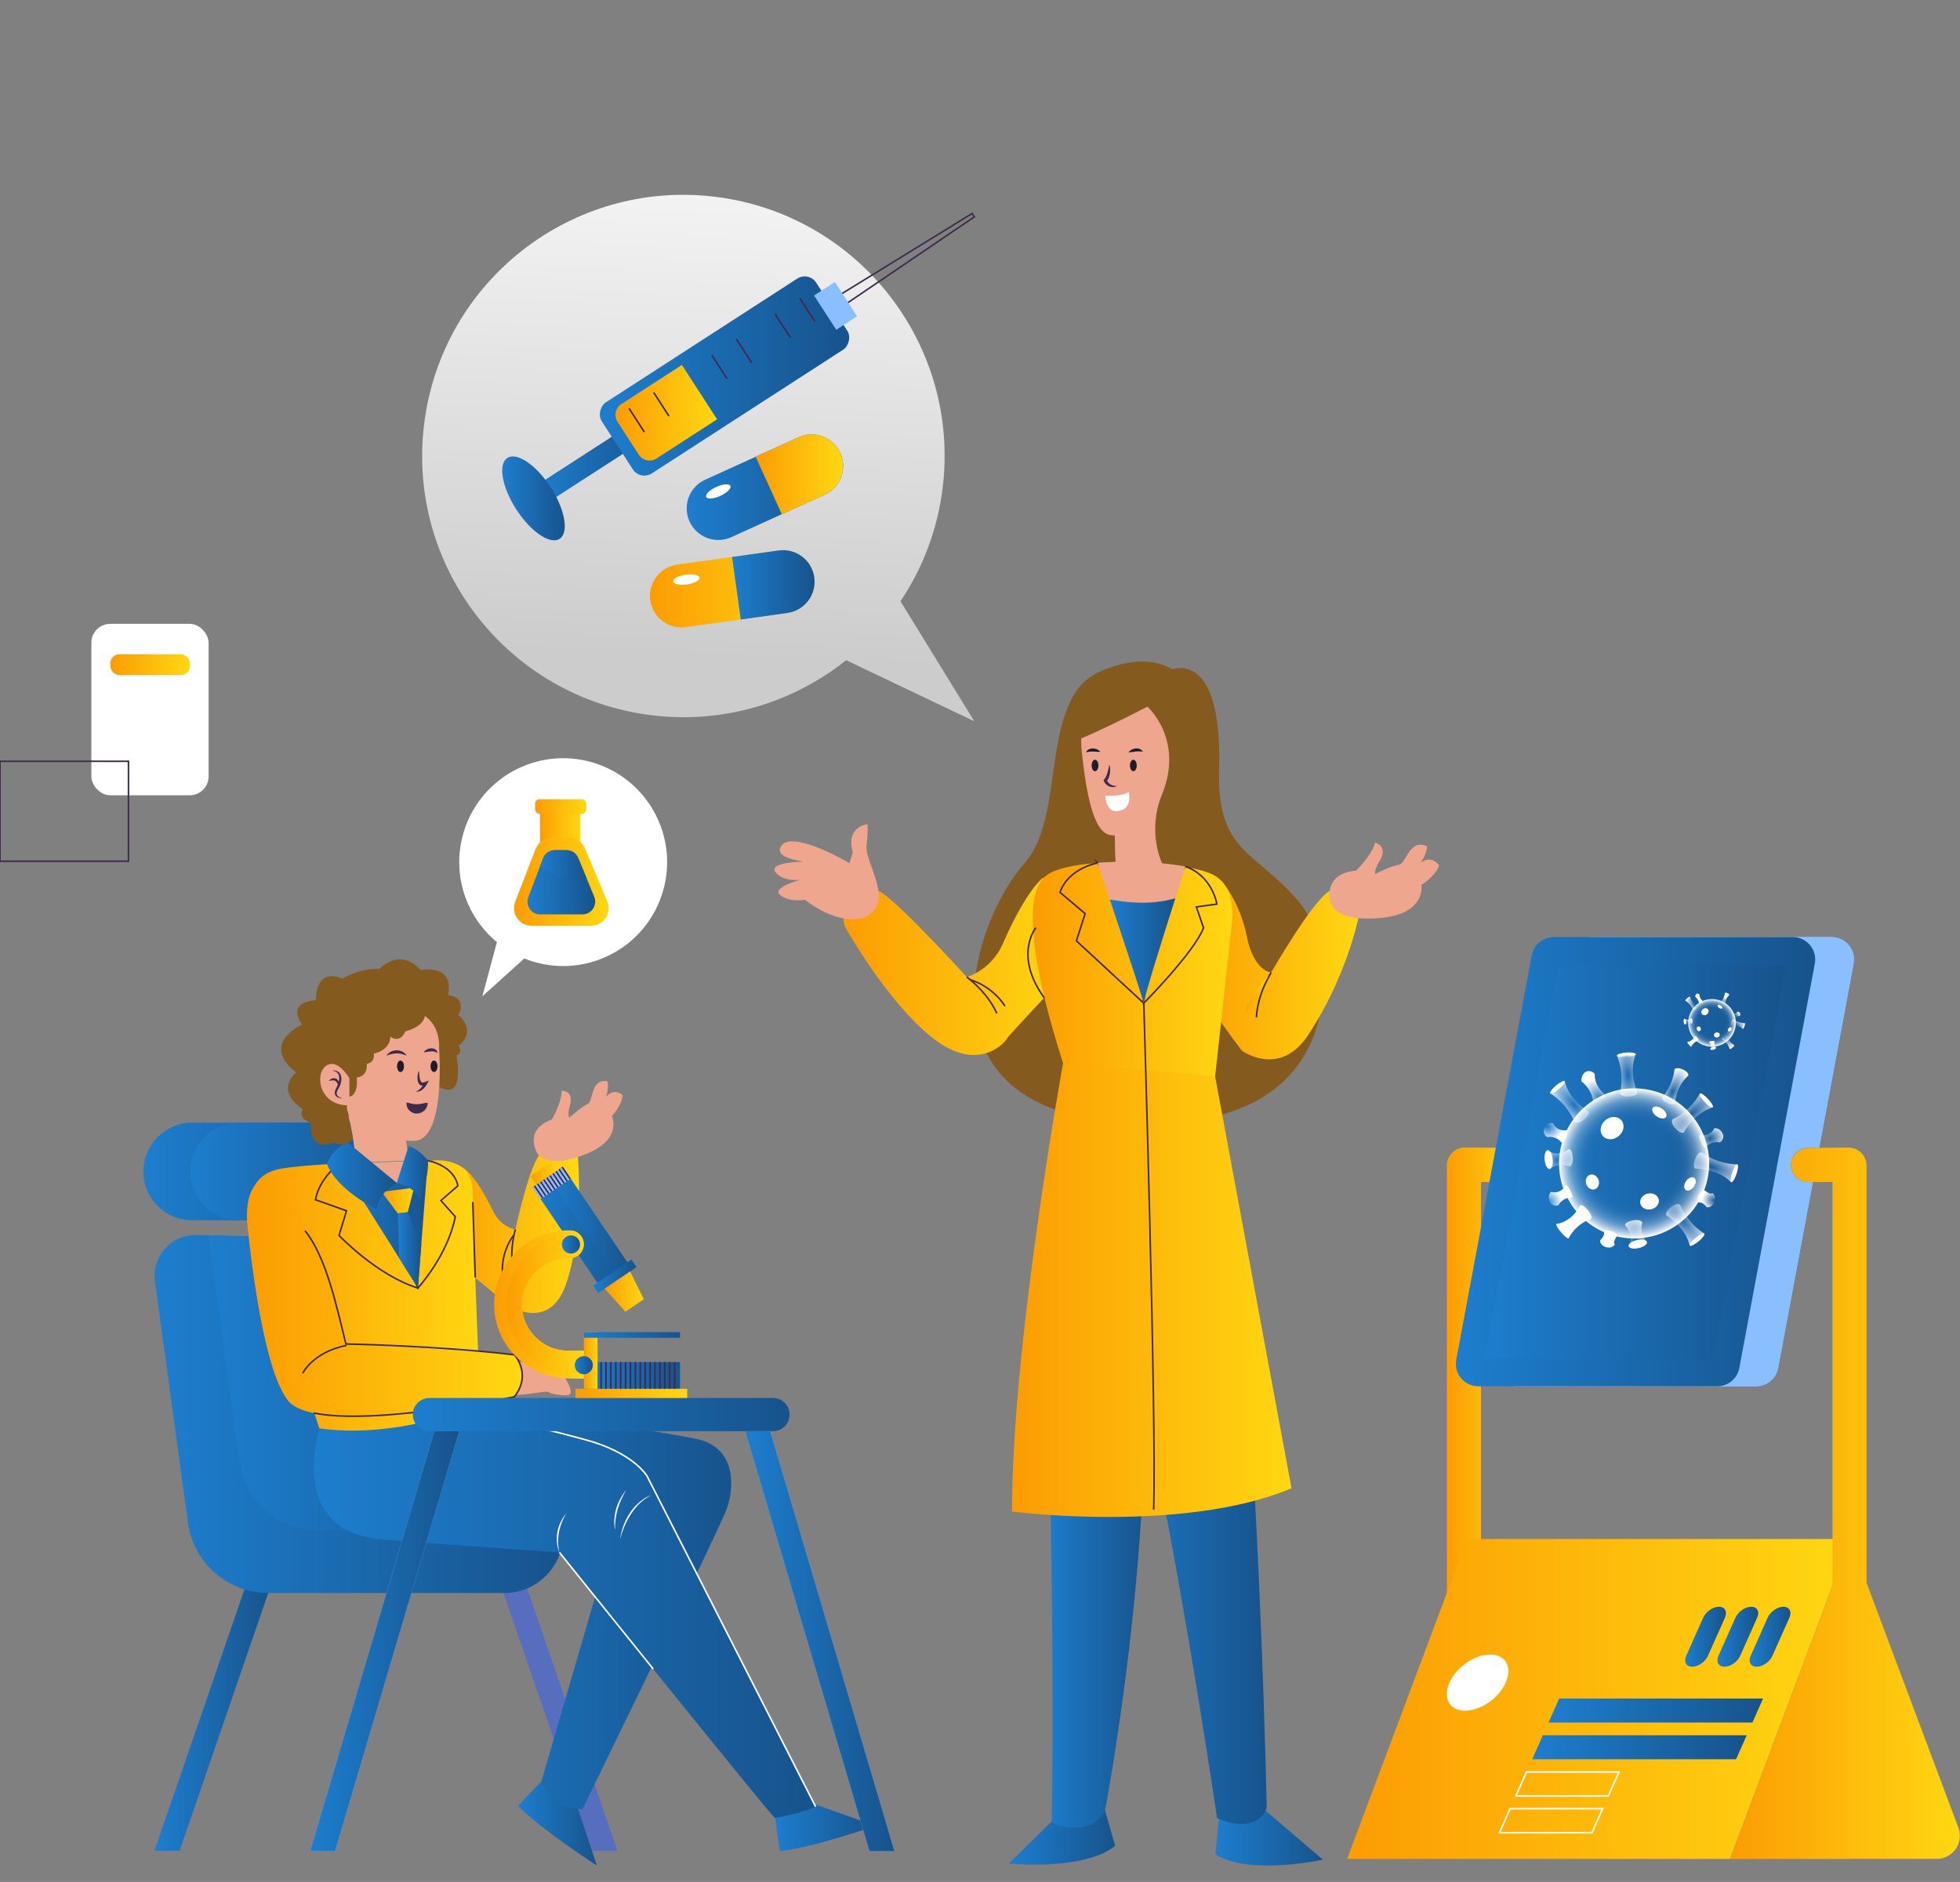 <?xml version="1.0" encoding="UTF-8"?>
<svg xmlns="http://www.w3.org/2000/svg" xmlns:xlink="http://www.w3.org/1999/xlink" viewBox="0 0 631 606">
  <rect x="0" y="0" width="631" height="606" fill="#808080" stroke="none"/>
  <defs>
    <style>
      .cls-1 {
        fill: url(#radial-gradient-39);
      }

      .cls-2 {
        fill: url(#radial-gradient-46);
      }

      .cls-3 {
        fill: url(#linear-gradient-2);
      }

      .cls-4 {
        fill: url(#radial-gradient-7);
      }

      .cls-5 {
        fill: url(#linear-gradient-51);
      }

      .cls-6 {
        fill: url(#radial-gradient-34);
      }

      .cls-7 {
        fill: url(#radial-gradient-10);
      }

      .cls-8 {
        fill: url(#radial-gradient-47);
      }

      .cls-9 {
        fill: #fff;
      }

      .cls-10 {
        fill: url(#linear-gradient-17);
      }

      .cls-11 {
        fill: url(#radial-gradient-48);
      }

      .cls-12 {
        fill: url(#radial-gradient-31);
      }

      .cls-13 {
        fill: #3f2a4c;
      }

      .cls-14 {
        stroke: #f7f7f7;
      }

      .cls-14, .cls-15, .cls-16, .cls-17, .cls-18, .cls-19, .cls-20 {
        fill: none;
      }

      .cls-14, .cls-15, .cls-16, .cls-17, .cls-19, .cls-20 {
        stroke-miterlimit: 10;
      }

      .cls-14, .cls-15, .cls-16, .cls-20 {
        stroke-width: .75px;
      }

      .cls-21 {
        fill: url(#linear-gradient-43);
      }

      .cls-22 {
        fill: url(#radial-gradient-28);
      }

      .cls-23 {
        fill: url(#linear-gradient-15);
      }

      .cls-24 {
        fill: url(#linear-gradient-58);
      }

      .cls-25 {
        fill: url(#linear-gradient-18);
      }

      .cls-26 {
        fill: url(#linear-gradient-56);
      }

      .cls-27 {
        fill: url(#linear-gradient-40);
      }

      .cls-28 {
        fill: url(#linear-gradient-52);
      }

      .cls-29 {
        fill: url(#linear-gradient-28);
      }

      .cls-30 {
        fill: url(#radial-gradient-16);
      }

      .cls-31 {
        fill: url(#radial-gradient-50);
      }

      .cls-32 {
        fill: url(#radial-gradient-20);
      }

      .cls-33 {
        fill: url(#linear-gradient-14);
      }

      .cls-34 {
        fill: url(#radial-gradient-21);
      }

      .cls-35 {
        fill: url(#radial-gradient-8);
      }

      .cls-36 {
        fill: url(#linear-gradient-36);
      }

      .cls-37 {
        fill: url(#linear-gradient-20);
      }

      .cls-38 {
        fill: url(#linear-gradient-6);
      }

      .cls-15, .cls-17 {
        stroke: #fff;
      }

      .cls-39 {
        fill: url(#radial-gradient-5);
      }

      .cls-40 {
        fill: url(#linear-gradient-53);
      }

      .cls-41 {
        fill: url(#radial-gradient-4);
      }

      .cls-42 {
        isolation: isolate;
      }

      .cls-43 {
        fill: url(#radial-gradient-40);
      }

      .cls-44, .cls-45 {
        fill: #576dbd;
      }

      .cls-46 {
        fill: url(#linear-gradient-60);
      }

      .cls-47, .cls-48 {
        fill: #eea78e;
      }

      .cls-49 {
        fill: url(#linear-gradient-35);
      }

      .cls-50 {
        fill: url(#linear-gradient-48);
      }

      .cls-51 {
        fill: url(#radial-gradient-32);
      }

      .cls-52 {
        fill: url(#linear-gradient-32);
      }

      .cls-53 {
        fill: #1f1c2d;
      }

      .cls-54 {
        fill: url(#linear-gradient-11);
      }

      .cls-55 {
        fill: url(#radial-gradient-25);
      }

      .cls-56 {
        fill: url(#linear-gradient-50);
      }

      .cls-57 {
        fill: url(#radial-gradient-26);
      }

      .cls-58 {
        fill: url(#linear-gradient-63);
      }

      .cls-59 {
        fill: url(#linear-gradient-67);
      }

      .cls-60 {
        fill: url(#radial-gradient-22);
      }

      .cls-61 {
        fill: url(#linear-gradient-39);
      }

      .cls-62 {
        fill: url(#radial-gradient-6);
      }

      .cls-63 {
        fill: url(#radial-gradient-19);
      }

      .cls-64 {
        fill: url(#radial-gradient-12);
      }

      .cls-65 {
        fill: url(#linear-gradient-10);
      }

      .cls-66 {
        fill: url(#radial-gradient-49);
      }

      .cls-67 {
        fill: url(#linear-gradient-59);
      }

      .cls-68 {
        fill: url(#radial-gradient-41);
      }

      .cls-16 {
        stroke: #f2f2f2;
      }

      .cls-69 {
        fill: url(#radial-gradient-35);
      }

      .cls-70 {
        fill: url(#radial-gradient);
      }

      .cls-71 {
        fill: url(#linear-gradient-49);
      }

      .cls-72 {
        fill: url(#linear-gradient-37);
      }

      .cls-73 {
        fill: url(#radial-gradient-27);
      }

      .cls-74 {
        fill: url(#radial-gradient-13);
      }

      .cls-75 {
        fill: url(#linear-gradient-16);
      }

      .cls-76, .cls-77 {
        fill: #8abfff;
      }

      .cls-76, .cls-48, .cls-45, .cls-78 {
        mix-blend-mode: multiply;
      }

      .cls-17, .cls-19 {
        stroke-width: .5px;
      }

      .cls-79 {
        fill: url(#linear-gradient-31);
      }

      .cls-80 {
        fill: url(#linear-gradient-61);
      }

      .cls-81 {
        fill: url(#linear-gradient-68);
      }

      .cls-82 {
        fill: url(#linear-gradient-62);
      }

      .cls-83 {
        fill: url(#linear-gradient-41);
      }

      .cls-84 {
        fill: url(#linear-gradient-21);
      }

      .cls-85 {
        fill: url(#radial-gradient-43);
      }

      .cls-86 {
        fill: url(#radial-gradient-30);
      }

      .cls-87 {
        fill: url(#linear-gradient-25);
      }

      .cls-88 {
        fill: url(#linear-gradient-5);
      }

      .cls-89 {
        fill: url(#linear-gradient-64);
      }

      .cls-90 {
        fill: url(#radial-gradient-24);
      }

      .cls-91 {
        fill: url(#linear-gradient-54);
      }

      .cls-92 {
        fill: url(#radial-gradient-15);
      }

      .cls-93 {
        fill: url(#linear-gradient-45);
      }

      .cls-94 {
        opacity: .1;
      }

      .cls-95 {
        fill: url(#linear-gradient-55);
      }

      .cls-96 {
        clip-path: url(#clippath);
      }

      .cls-97 {
        fill: url(#radial-gradient-2);
      }

      .cls-98 {
        fill: url(#linear-gradient-34);
      }

      .cls-99 {
        fill: url(#linear-gradient-65);
      }

      .cls-100 {
        fill: url(#radial-gradient-38);
      }

      .cls-101 {
        fill: url(#radial-gradient-3);
      }

      .cls-102 {
        fill: url(#linear-gradient-7);
      }

      .cls-103 {
        fill: url(#radial-gradient-42);
      }

      .cls-104 {
        fill: url(#linear-gradient-66);
      }

      .cls-19 {
        stroke: #3f2a4c;
      }

      .cls-105 {
        fill: url(#linear-gradient-24);
      }

      .cls-20 {
        stroke: #fbfbfb;
      }

      .cls-106 {
        fill: #845a1e;
      }

      .cls-107 {
        fill: url(#radial-gradient-45);
      }

      .cls-108 {
        fill: url(#linear-gradient-9);
      }

      .cls-109 {
        fill: url(#radial-gradient-17);
      }

      .cls-110 {
        fill: url(#linear-gradient-22);
      }

      .cls-111 {
        fill: url(#linear-gradient-42);
      }

      .cls-112 {
        fill: url(#radial-gradient-33);
      }

      .cls-113 {
        fill: url(#radial-gradient-14);
      }

      .cls-114 {
        fill: url(#linear-gradient-3);
      }

      .cls-115 {
        fill: url(#radial-gradient-37);
      }

      .cls-116 {
        fill: url(#linear-gradient);
      }

      .cls-117 {
        fill: url(#radial-gradient-29);
      }

      .cls-118 {
        fill: url(#linear-gradient-27);
      }

      .cls-119 {
        fill: url(#linear-gradient-33);
      }

      .cls-120 {
        fill: url(#linear-gradient-38);
      }

      .cls-121 {
        fill: url(#linear-gradient-29);
      }

      .cls-122 {
        fill: url(#linear-gradient-30);
      }

      .cls-123 {
        fill: url(#radial-gradient-23);
      }

      .cls-124 {
        fill: url(#radial-gradient-36);
      }

      .cls-125 {
        fill: url(#linear-gradient-23);
      }

      .cls-126 {
        fill: url(#linear-gradient-19);
      }

      .cls-127 {
        fill: url(#linear-gradient-4);
      }

      .cls-128 {
        fill: url(#radial-gradient-11);
      }

      .cls-129 {
        fill: url(#radial-gradient-18);
      }

      .cls-130 {
        fill: url(#radial-gradient-9);
      }

      .cls-131 {
        fill: url(#linear-gradient-8);
      }

      .cls-132 {
        fill: url(#linear-gradient-44);
      }

      .cls-133 {
        fill: url(#linear-gradient-57);
      }

      .cls-134 {
        fill: url(#radial-gradient-44);
      }

      .cls-135 {
        fill: url(#linear-gradient-47);
      }

      .cls-136 {
        fill: url(#linear-gradient-46);
      }

      .cls-137 {
        fill: url(#linear-gradient-12);
      }

      .cls-138 {
        fill: url(#linear-gradient-13);
      }

      .cls-139 {
        fill: url(#linear-gradient-26);
      }
    </style>
    <clipPath id="clippath">
      <rect class="cls-18" x="-1434.99" y="-389.34" width="1920" height="200"/>
    </clipPath>
    <linearGradient id="linear-gradient" x1="49.76" y1="552.76" x2="87.51" y2="552.76" gradientUnits="userSpaceOnUse">
      <stop offset="0" stop-color="#1d7ece"/>
      <stop offset="1" stop-color="#17538c"/>
    </linearGradient>
    <linearGradient id="linear-gradient-2" x1="49.76" y1="455.32" x2="181.29" y2="455.32" xlink:href="#linear-gradient"/>
    <linearGradient id="linear-gradient-3" x1="67.14" y1="445.38" x2="181.29" y2="445.38" xlink:href="#linear-gradient"/>
    <linearGradient id="linear-gradient-4" x1="46.17" y1="377.23" x2="131.65" y2="377.23" xlink:href="#linear-gradient"/>
    <linearGradient id="linear-gradient-5" x1="61.3" y1="377.23" x2="131.65" y2="377.23" xlink:href="#linear-gradient"/>
    <linearGradient id="linear-gradient-6" x1="249.3" y1="588.42" x2="281.85" y2="588.42" xlink:href="#linear-gradient"/>
    <linearGradient id="linear-gradient-7" x1="166.77" y1="586.7" x2="192.17" y2="586.7" xlink:href="#linear-gradient"/>
    <linearGradient id="linear-gradient-8" x1="129.65" y1="517.53" x2="235.4" y2="517.53" xlink:href="#linear-gradient"/>
    <linearGradient id="linear-gradient-9" x1="101.01" y1="520.8" x2="262.58" y2="520.8" xlink:href="#linear-gradient"/>
    <linearGradient id="linear-gradient-10" x1="142.35" y1="395.86" x2="186.43" y2="395.86" gradientUnits="userSpaceOnUse">
      <stop offset="0" stop-color="#fc9c03"/>
      <stop offset=".99" stop-color="#ffd712"/>
    </linearGradient>
    <linearGradient id="linear-gradient-11" x1="80.49" y1="417.15" x2="154.62" y2="417.15" xlink:href="#linear-gradient-10"/>
    <linearGradient id="linear-gradient-12" x1="79.5" y1="417.88" x2="168.14" y2="417.88" xlink:href="#linear-gradient-10"/>
    <linearGradient id="linear-gradient-13" x1="132.89" y1="455.51" x2="254.2" y2="455.51" xlink:href="#linear-gradient"/>
    <linearGradient id="linear-gradient-14" x1="239.93" y1="528.47" x2="287.94" y2="528.47" xlink:href="#linear-gradient"/>
    <linearGradient id="linear-gradient-15" x1="99.84" y1="528.47" x2="147.85" y2="528.47" xlink:href="#linear-gradient"/>
    <linearGradient id="linear-gradient-16" x1="187.95" y1="442.9" x2="218.91" y2="442.9" xlink:href="#linear-gradient"/>
    <linearGradient id="linear-gradient-17" x1="187.95" y1="438.08" x2="192.37" y2="438.08" xlink:href="#linear-gradient-10"/>
    <linearGradient id="linear-gradient-18" x1="171.44" y1="395.58" x2="203.58" y2="395.58" gradientTransform="translate(254.1 -37.1) rotate(34.11)" xlink:href="#linear-gradient"/>
    <linearGradient id="linear-gradient-19" x1="176.32" y1="393.93" x2="203.58" y2="393.93" gradientTransform="translate(253.6 -38.75) rotate(34.11)" xlink:href="#linear-gradient"/>
    <linearGradient id="linear-gradient-20" x1="190.93" y1="410.95" x2="204.92" y2="410.95" gradientTransform="translate(264.51 -40.29) rotate(34.11)" xlink:href="#linear-gradient"/>
    <linearGradient id="linear-gradient-21" x1="170.79" y1="377.61" x2="179.9" y2="377.61" gradientTransform="translate(241.93 -33.37) rotate(34.11)" xlink:href="#linear-gradient-10"/>
    <linearGradient id="linear-gradient-22" x1="194.65" y1="415.88" x2="207.26" y2="415.88" xlink:href="#linear-gradient-10"/>
    <linearGradient id="linear-gradient-23" x1="159.07" y1="420.03" x2="187.95" y2="420.03" xlink:href="#linear-gradient-10"/>
    <linearGradient id="linear-gradient-24" x1="163.11" y1="420.09" x2="187.95" y2="420.09" xlink:href="#linear-gradient-10"/>
    <linearGradient id="linear-gradient-25" x1="180.91" y1="400.73" x2="186.74" y2="400.73" xlink:href="#linear-gradient"/>
    <linearGradient id="linear-gradient-26" x1="185.03" y1="439.6" x2="190.86" y2="439.6" xlink:href="#linear-gradient"/>
    <linearGradient id="linear-gradient-27" x1="185.27" y1="448.68" x2="221.23" y2="448.68" xlink:href="#linear-gradient-10"/>
    <linearGradient id="linear-gradient-28" x1="187.95" y1="429.86" x2="218.91" y2="429.86" gradientTransform="translate(633.29 226.43) rotate(90)" xlink:href="#linear-gradient"/>
    <linearGradient id="linear-gradient-29" x1="109.15" y1="394.22" x2="137.72" y2="394.22" xlink:href="#linear-gradient"/>
    <linearGradient id="linear-gradient-30" x1="122.86" y1="386.58" x2="133.29" y2="386.58" xlink:href="#linear-gradient-10"/>
    <linearGradient id="linear-gradient-31" x1="128.07" y1="402.53" x2="135.63" y2="402.53" xlink:href="#linear-gradient"/>
    <linearGradient id="linear-gradient-32" x1="105.26" y1="378.66" x2="127.72" y2="378.66" xlink:href="#linear-gradient"/>
    <linearGradient id="linear-gradient-33" x1="127.72" y1="377.67" x2="137.79" y2="377.67" xlink:href="#linear-gradient"/>
    <linearGradient id="linear-gradient-34" x1="465.8" y1="441.39" x2="490.14" y2="441.39" xlink:href="#linear-gradient-10"/>
    <linearGradient id="linear-gradient-35" x1="468.7" y1="374.07" x2="584.38" y2="374.07" xlink:href="#linear-gradient"/>
    <linearGradient id="linear-gradient-36" x1="477.97" y1="374.07" x2="575.11" y2="374.07" xlink:href="#linear-gradient"/>
    <linearGradient id="linear-gradient-37" x1="433.69" y1="547.06" x2="595.63" y2="547.06" xlink:href="#linear-gradient-10"/>
    <linearGradient id="linear-gradient-38" x1="542.52" y1="527.03" x2="555.66" y2="527.03" xlink:href="#linear-gradient"/>
    <linearGradient id="linear-gradient-39" x1="552.9" y1="527.03" x2="566.04" y2="527.03" xlink:href="#linear-gradient"/>
    <linearGradient id="linear-gradient-40" x1="563.27" y1="527.03" x2="576.42" y2="527.03" xlink:href="#linear-gradient"/>
    <linearGradient id="linear-gradient-41" x1="498.53" y1="550.8" x2="567.61" y2="550.8" xlink:href="#linear-gradient"/>
    <linearGradient id="linear-gradient-42" x1="493.27" y1="562.63" x2="562.34" y2="562.63" xlink:href="#linear-gradient"/>
    <radialGradient id="radial-gradient" cx="-10" cy="-660.62" fx="-10" fy="-660.62" r="3.76" gradientTransform="translate(-50.44 1701.99) rotate(23.95) scale(1 2.23)" gradientUnits="userSpaceOnUse">
      <stop offset="0" stop-color="#fff" stop-opacity="0"/>
      <stop offset="1" stop-color="#fff"/>
    </radialGradient>
    <radialGradient id="radial-gradient-2" cx="2404.3" cy="1348.46" fx="2404.3" fy="1348.46" r="4.18" gradientTransform="translate(-2722.56 -468.08) rotate(-29.72) scale(1 1.72)" xlink:href="#radial-gradient"/>
    <radialGradient id="radial-gradient-3" cx="2388.29" cy="5619.37" fx="2388.29" fy="5619.37" r="4.46" gradientTransform="translate(-6438.36 79.59) rotate(-67.54) scale(1 1.16)" xlink:href="#radial-gradient"/>
    <radialGradient id="radial-gradient-4" cx="958.21" cy="-1200.63" fx="958.21" fy="-1200.63" r="4.46" gradientTransform="translate(-396.73 1766.76) rotate(-111.39) scale(1 -1.16)" xlink:href="#radial-gradient"/>
    <radialGradient id="radial-gradient-5" cx="-39.18" cy="10963.99" fx="-39.18" fy="10963.99" r="4.46" gradientTransform="translate(-10714.67 6390.38) rotate(-118.34) scale(1 1.16)" xlink:href="#radial-gradient"/>
    <radialGradient id="radial-gradient-6" cx="-3331.94" cy="11519.28" fx="-3331.94" fy="11519.28" r="3.39" gradientTransform="translate(-6549.76 12226.67) rotate(-163.14) scale(1 1.16)" xlink:href="#radial-gradient"/>
    <radialGradient id="radial-gradient-7" cx="-6345.66" cy="3235.54" fx="-6345.66" fy="3235.54" r="3.39" gradientTransform="translate(1564.28 7689.3) rotate(112.71) scale(1 1.16)" xlink:href="#radial-gradient"/>
    <radialGradient id="radial-gradient-8" cx="540.79" cy="-863.51" fx="540.79" fy="-863.51" r="24.16" gradientTransform="translate(-168.93 1119.67) rotate(10.95)" gradientUnits="userSpaceOnUse">
      <stop offset=".54" stop-color="#fff" stop-opacity="0"/>
      <stop offset=".62" stop-color="#fff" stop-opacity=".01"/>
      <stop offset=".69" stop-color="#fff" stop-opacity=".05"/>
      <stop offset=".74" stop-color="#fff" stop-opacity=".11"/>
      <stop offset=".79" stop-color="#fff" stop-opacity=".19"/>
      <stop offset=".84" stop-color="#fff" stop-opacity=".3"/>
      <stop offset=".88" stop-color="#fff" stop-opacity=".44"/>
      <stop offset=".92" stop-color="#fff" stop-opacity=".6"/>
      <stop offset=".96" stop-color="#fff" stop-opacity=".79"/>
      <stop offset="1" stop-color="#fff" stop-opacity=".99"/>
      <stop offset="1" stop-color="#fff"/>
    </radialGradient>
    <radialGradient id="radial-gradient-9" cx="1317.81" cy="-314.97" fx="1317.81" fy="-314.97" r="5.58" gradientTransform="translate(-732.73 1213.59) rotate(-4.26) scale(1 2.45)" xlink:href="#radial-gradient"/>
    <radialGradient id="radial-gradient-10" cx="1317.81" cy="-321.68" fx="1317.81" fy="-321.68" r="2.85" gradientTransform="translate(-784.28 521.67) rotate(-4.26) scale(1 .26)" xlink:href="#radial-gradient"/>
    <radialGradient id="radial-gradient-11" cx="-4129.87" cy="4133.67" fx="-4129.87" fy="4133.67" r="5.58" gradientTransform="translate(3819.96 10826.69) rotate(140.37) scale(1 2.45)" xlink:href="#radial-gradient"/>
    <radialGradient id="radial-gradient-12" cx="-4129.87" cy="4126.96" fx="-4129.87" fy="4126.96" r="2.85" gradientTransform="translate(-1944.29 3866.95) rotate(140.37) scale(1 .26)" xlink:href="#radial-gradient"/>
    <radialGradient id="radial-gradient-13" cx="2378.89" cy="1836.81" fx="2378.89" fy="1836.81" r="5.58" gradientTransform="translate(-4207.21 -1564.86) rotate(-39.97) scale(1 2.45)" xlink:href="#radial-gradient"/>
    <radialGradient id="radial-gradient-14" cx="2378.89" cy="1830.1" fx="2378.89" fy="1830.1" r="2.85" gradientTransform="translate(-1629.95 1510.36) rotate(-39.97) scale(1 .26)" xlink:href="#radial-gradient"/>
    <radialGradient id="radial-gradient-15" cx="-4896.36" cy="2160.93" fx="-4896.36" fy="2160.93" r="5.58" gradientTransform="translate(3972.76 6723.54) rotate(108.91) scale(1 2.45)" xlink:href="#radial-gradient"/>
    <radialGradient id="radial-gradient-16" cx="-4896.36" cy="2154.22" fx="-4896.36" fy="2154.22" r="2.85" gradientTransform="translate(-494.23 5193.31) rotate(108.91) scale(1 .26)" xlink:href="#radial-gradient"/>
    <radialGradient id="radial-gradient-17" cx="-2141.12" cy="-709.57" fx="-2141.12" fy="-709.57" r="5.58" gradientTransform="translate(728.61 3110.57) rotate(47.1) scale(1 2.45)" xlink:href="#radial-gradient"/>
    <radialGradient id="radial-gradient-18" cx="-2141.12" cy="-716.28" fx="-2141.12" fy="-716.28" r="2.85" gradientTransform="translate(1869.22 2050.76) rotate(47.1) scale(1 .26)" xlink:href="#radial-gradient"/>
    <radialGradient id="radial-gradient-19" cx="-857.49" cy="8000.36" fx="-857.49" fy="8000.36" r="5.58" gradientTransform="translate(-11843.6 9778.98) rotate(-130.4) scale(1 1.94)" xlink:href="#radial-gradient"/>
    <radialGradient id="radial-gradient-20" cx="-857.49" cy="7993.65" fx="-857.49" fy="7993.65" r="2.85" gradientTransform="translate(-1314.22 817.02) rotate(-130.4) scale(1 .21)" xlink:href="#radial-gradient"/>
    <radialGradient id="radial-gradient-21" cx="1200.89" cy="7925.21" fx="1200.89" fy="7925.21" r="5.92" gradientTransform="translate(-9849.21 2698.64) rotate(-96.16) scale(1 1.33)" xlink:href="#radial-gradient"/>
    <radialGradient id="radial-gradient-22" cx="1201.43" cy="4166.76" fx="1201.43" fy="4166.76" r="2.85" gradientTransform="translate(-1315.9 1777.6) rotate(-96.16) scale(1 .47)" xlink:href="#radial-gradient"/>
    <radialGradient id="radial-gradient-23" cx="-4881.45" cy="7868.49" fx="-4881.45" fy="7868.49" r="5.92" gradientTransform="translate(-1942.9 11679.11) rotate(167.34) scale(1 1.33)" xlink:href="#radial-gradient"/>
    <radialGradient id="radial-gradient-24" cx="-4881.57" cy="4149.84" fx="-4881.57" fy="4149.84" r="2.85" gradientTransform="translate(-3809.2 3369.65) rotate(167.34) scale(1 .47)" xlink:href="#radial-gradient"/>
    <radialGradient id="radial-gradient-25" cx="-4887.06" cy="3394.37" fx="-4887.06" fy="3394.37" r="2.85" gradientTransform="translate(-3550.25 4518.1) rotate(167.34) scale(1 .92)" xlink:href="#radial-gradient"/>
    <radialGradient id="radial-gradient-26" cx="643.79" cy="3609.92" fx="643.79" fy="3609.92" r="2.31" gradientTransform="translate(-2430.55 2077.6) rotate(-109.05) scale(1 .92)" xlink:href="#radial-gradient"/>
    <radialGradient id="radial-gradient-27" cx="2359.17" cy="2464.21" fx="2359.17" fy="2464.21" r="3.68" gradientTransform="translate(-2751.66 133.26) rotate(-39.97) scale(1 .92)" xlink:href="#radial-gradient"/>
    <radialGradient id="radial-gradient-28" cx="-1286.64" cy="1156.09" fx="-1286.64" fy="1156.09" r="2.44" gradientTransform="translate(2004.67 491.18) rotate(34.55) scale(1 .63)" xlink:href="#radial-gradient"/>
    <radialGradient id="radial-gradient-29" cx="-4288.06" cy="2849.06" fx="-4288.06" fy="2849.06" r="1.82" gradientTransform="translate(-412.55 6123.07) rotate(124.54) scale(1.23 .87)" xlink:href="#radial-gradient"/>
    <linearGradient id="linear-gradient-43" x1="557.01" y1="484.04" x2="630.97" y2="484.04" xlink:href="#linear-gradient-10"/>
    <radialGradient id="radial-gradient-30" cx="-6.83" cy="-692.99" fx="-6.83" fy="-692.99" r="1.19" gradientTransform="translate(-66.64 1738.45) rotate(23.95) scale(1 2.23)" xlink:href="#radial-gradient"/>
    <radialGradient id="radial-gradient-31" cx="2447.94" cy="1338.51" fx="2447.94" fy="1338.51" r="1.33" gradientTransform="translate(-2717.88 -459.9) rotate(-29.72) scale(1 1.72)" xlink:href="#radial-gradient"/>
    <radialGradient id="radial-gradient-32" cx="992.09" cy="-1242.78" fx="992.09" fy="-1242.78" r="1.42" gradientTransform="translate(-421.87 1776.61) rotate(-111.39) scale(1 -1.16)" xlink:href="#radial-gradient"/>
    <radialGradient id="radial-gradient-33" cx="556.81" cy="-912.7" fx="556.81" fy="-912.7" r="7.67" xlink:href="#radial-gradient-8"/>
    <radialGradient id="radial-gradient-34" cx="-4178.07" cy="4169.67" fx="-4178.07" fy="4169.67" r="1.77" gradientTransform="translate(3853.24 10866.88) rotate(140.37) scale(1 2.45)" xlink:href="#radial-gradient"/>
    <radialGradient id="radial-gradient-35" cx="-4178.07" cy="4167.54" fx="-4178.07" fy="4167.54" r=".9" gradientTransform="translate(-1963.39 3843.89) rotate(140.37) scale(1 .26)" xlink:href="#radial-gradient"/>
    <radialGradient id="radial-gradient-36" cx="2429.34" cy="1837.3" fx="2429.34" fy="1837.3" r="1.77" gradientTransform="translate(-4207.67 -1565.41) rotate(-39.97) scale(1 2.45)" xlink:href="#radial-gradient"/>
    <radialGradient id="radial-gradient-37" cx="2429.34" cy="1835.17" fx="2429.34" fy="1835.17" r=".9" gradientTransform="translate(-1627.55 1513.22) rotate(-39.97) scale(1 .26)" xlink:href="#radial-gradient"/>
    <radialGradient id="radial-gradient-38" cx="-4942.22" cy="2168.83" fx="-4942.22" fy="2168.83" r="1.77" gradientTransform="translate(3983.6 6727.25) rotate(108.91) scale(1 2.45)" xlink:href="#radial-gradient"/>
    <radialGradient id="radial-gradient-39" cx="-4942.22" cy="2166.7" fx="-4942.22" fy="2166.7" r=".9" gradientTransform="translate(-502.94 5190.32) rotate(108.91) scale(1 .26)" xlink:href="#radial-gradient"/>
    <radialGradient id="radial-gradient-40" cx="-838.15" cy="8084.43" fx="-838.15" fy="8084.43" r="1.77" gradientTransform="translate(-11916.95 9841.4) rotate(-130.4) scale(1 1.94)" xlink:href="#radial-gradient"/>
    <radialGradient id="radial-gradient-41" cx="-838.15" cy="8082.31" fx="-838.15" fy="8082.31" r=".9" gradientTransform="translate(-1274.85 783.5) rotate(-130.4) scale(1 .21)" xlink:href="#radial-gradient"/>
    <radialGradient id="radial-gradient-42" cx="1240.35" cy="8009.4" fx="1240.35" fy="8009.4" r="1.88" gradientTransform="translate(-9915.1 2705.75) rotate(-96.16) scale(1 1.33)" xlink:href="#radial-gradient"/>
    <radialGradient id="radial-gradient-43" cx="1240.88" cy="4193.79" fx="1240.88" fy="4193.79" r=".9" gradientTransform="translate(-1280.42 1773.77) rotate(-96.16) scale(1 .47)" xlink:href="#radial-gradient"/>
    <radialGradient id="radial-gradient-44" cx="-4918.92" cy="7966.99" fx="-4918.92" fy="7966.99" r="1.88" gradientTransform="translate(-1925.92 11754.76) rotate(167.34) scale(1 1.33)" xlink:href="#radial-gradient"/>
    <radialGradient id="radial-gradient-45" cx="-4919.05" cy="4181.22" fx="-4919.05" fy="4181.22" r=".9" gradientTransform="translate(-3818.27 3329.23) rotate(167.34) scale(1 .47)" xlink:href="#radial-gradient"/>
    <radialGradient id="radial-gradient-46" cx="-4919.96" cy="3407.86" fx="-4919.96" fy="3407.86" r=".9" gradientTransform="translate(-3557.93 4483.87) rotate(167.34) scale(1 .92)" xlink:href="#radial-gradient"/>
    <radialGradient id="radial-gradient-47" cx="679.26" cy="3623.67" fx="679.26" fy="3623.67" r=".73" gradientTransform="translate(-2396.75 2065.94) rotate(-109.05) scale(1 .92)" xlink:href="#radial-gradient"/>
    <radialGradient id="radial-gradient-48" cx="2406.18" cy="2461.51" fx="2406.18" fy="2461.51" r="1.17" gradientTransform="translate(-2756.17 127.88) rotate(-39.97) scale(1 .92)" xlink:href="#radial-gradient"/>
    <radialGradient id="radial-gradient-49" cx="-1289.87" cy="1139.72" fx="-1289.87" fy="1139.72" r=".78" gradientTransform="translate(2021.04 467.4) rotate(34.55) scale(1 .63)" xlink:href="#radial-gradient"/>
    <radialGradient id="radial-gradient-50" cx="-4327.3" cy="2854.41" fx="-4327.3" fy="2854.41" r=".58" gradientTransform="translate(-423.29 6115.67) rotate(124.54) scale(1.23 .87)" xlink:href="#radial-gradient"/>
    <linearGradient id="linear-gradient-44" x1="271.57" y1="311.17" x2="342.8" y2="311.17" xlink:href="#linear-gradient-10"/>
    <linearGradient id="linear-gradient-45" x1="391.28" y1="591.4" x2="425.88" y2="591.4" xlink:href="#linear-gradient"/>
    <linearGradient id="linear-gradient-46" x1="324.84" y1="590.16" x2="359.01" y2="590.16" xlink:href="#linear-gradient"/>
    <linearGradient id="linear-gradient-47" x1="352.81" y1="491.54" x2="407.82" y2="491.54" xlink:href="#linear-gradient"/>
    <linearGradient id="linear-gradient-48" x1="335.67" y1="488.87" x2="368.63" y2="488.87" xlink:href="#linear-gradient"/>
    <linearGradient id="linear-gradient-49" x1="381.9" y1="312.35" x2="438.02" y2="312.35" xlink:href="#linear-gradient-10"/>
    <linearGradient id="linear-gradient-50" x1="400.75" y1="320.68" x2="408.21" y2="320.68" xlink:href="#linear-gradient-10"/>
    <linearGradient id="linear-gradient-51" x1="332.49" y1="320.53" x2="396.78" y2="320.53" xlink:href="#linear-gradient-10"/>
    <linearGradient id="linear-gradient-52" x1="357.3" y1="306.15" x2="378.38" y2="306.15" xlink:href="#linear-gradient"/>
    <linearGradient id="linear-gradient-53" x1="325.8" y1="415.43" x2="415.79" y2="415.43" xlink:href="#linear-gradient-10"/>
    <linearGradient id="linear-gradient-54" x1="173.85" y1="274.32" x2="186.86" y2="274.32" gradientTransform="translate(360.71 548.65) rotate(-180)" xlink:href="#linear-gradient-10"/>
    <linearGradient id="linear-gradient-55" x1="165.5" y1="283.9" x2="195.96" y2="283.9" xlink:href="#linear-gradient-10"/>
    <linearGradient id="linear-gradient-56" x1="169.84" y1="284.09" x2="191.62" y2="284.09" xlink:href="#linear-gradient"/>
    <linearGradient id="linear-gradient-57" x1="172.27" y1="259.71" x2="188.75" y2="259.71" gradientTransform="translate(361.02 519.41) rotate(-180)" xlink:href="#linear-gradient-10"/>
    <linearGradient id="linear-gradient-58" x1="173.82" y1="278.67" x2="188.89" y2="278.67" xlink:href="#linear-gradient"/>
    <linearGradient id="linear-gradient-59" x1="232.23" y1="17.03" x2="223.8" y2="211.58" gradientUnits="userSpaceOnUse">
      <stop offset="0" stop-color="#fff"/>
      <stop offset="1" stop-color="#ccc"/>
    </linearGradient>
    <linearGradient id="linear-gradient-60" x1="172.88" y1="147.47" x2="211.95" y2="147.47" gradientTransform="translate(-35.9 228.97) rotate(-57.11)" xlink:href="#linear-gradient"/>
    <linearGradient id="linear-gradient-61" x1="161.68" y1="160.49" x2="181.82" y2="160.49" gradientTransform="translate(114.68 -67.54) rotate(32.89)" xlink:href="#linear-gradient"/>
    <linearGradient id="linear-gradient-62" x1="193.02" y1="121.07" x2="273.47" y2="121.07" gradientTransform="translate(4.92 251.19) rotate(-57.11)" xlink:href="#linear-gradient"/>
    <linearGradient id="linear-gradient-63" x1="198.15" y1="132.9" x2="230.87" y2="132.9" xlink:href="#linear-gradient-10"/>
    <linearGradient id="linear-gradient-64" x1="221.07" y1="156.88" x2="271.44" y2="156.88" xlink:href="#linear-gradient"/>
    <linearGradient id="linear-gradient-65" x1="243.27" y1="152.73" x2="271.44" y2="152.73" xlink:href="#linear-gradient-10"/>
    <linearGradient id="linear-gradient-66" x1="209.25" y1="189.6" x2="262.25" y2="189.6" xlink:href="#linear-gradient-10"/>
    <linearGradient id="linear-gradient-67" x1="235.68" y1="188.31" x2="262.25" y2="188.31" xlink:href="#linear-gradient"/>
    <linearGradient id="linear-gradient-68" x1="35.52" y1="214.04" x2="61.15" y2="214.04" xlink:href="#linear-gradient-10"/>
  </defs>
  <g class="cls-42">
    <g id="Layer_1" data-name="Layer 1">
      <g class="cls-96">
        <g class="cls-94">
          <path class="cls-15" d="m24.49,169.1c-121.31,67.2-460.34,107.09-496.1,86.77-81.46-46.28,318.11-234.05,199.33-391.54-103.58-137.33-366.92-241.97-529.12-214.38-144.81,24.64-147.97,144.31-224.19,127.07-128.92-29.16-125.94-372.9-379.2-499.14-89.58-44.65-182.22-47.64-240.97-44.63"/>
          <path class="cls-20" d="m17.64,176.59c-119.02,65.35-453.7,103.17-491.35,81.61-81.19-46.51,310.28-231.9,191.76-387.75-103.49-135.98-364.41-240.21-525.88-213.69-143.29,23.53-147.18,141.15-223.01,123.8-128.72-29.57-127.83-368.59-379.08-493.65-88.89-44.24-180.8-47.51-239.39-44.88"/>
          <path class="cls-14" d="m10.78,184.07c-116.72,63.49-447.07,99.25-486.61,76.44-80.95-46.71,302.44-229.76,184.2-383.96-103.41-134.63-361.88-238.44-522.64-213.01-141.77,22.43-146.39,138-221.82,120.52-128.53-29.99-129.73-364.27-378.95-488.16-88.19-43.84-179.38-47.39-237.81-45.12"/>
          <path class="cls-16" d="m3.92,191.56c-114.43,61.64-440.44,95.34-481.86,71.27-80.71-46.89,294.6-227.61,176.63-380.17-103.33-133.28-359.36-236.68-519.4-212.32-140.24,21.34-145.6,134.84-220.64,117.25-128.33-30.41-131.62-359.96-378.82-482.67-87.5-43.43-177.97-47.26-236.23-45.37"/>
        </g>
      </g>
      <g>
        <g>
          <g>
            <polygon class="cls-44" points="57.79 595.95 49.76 595.95 79.48 509.56 87.51 509.56 57.79 595.95"/>
            <polygon class="cls-44" points="190.69 595.95 198.72 595.95 169 509.56 160.97 509.56 190.69 595.95"/>
            <polygon class="cls-116" points="57.79 595.95 49.76 595.95 79.48 509.56 87.51 509.56 57.79 595.95"/>
            <polygon class="cls-45" points="190.69 595.95 198.72 595.95 169 509.56 160.97 509.56 190.69 595.95"/>
            <path class="cls-3" d="m138.44,476.4v-76.9l-75.27-1.8c-8.06-.19-14.38,6.88-13.29,14.87l10.64,77.79c1.77,12.94,12.83,22.59,25.89,22.59h75.99c10.43,0,18.89-8.46,18.89-18.89v-17.66h-42.84Z"/>
            <path class="cls-114" d="m138.44,399.5l-71.3-1.71,9.93,72.59c1.77,12.94,12.83,22.59,25.89,22.59h75.99c.79,0,1.57-.06,2.34-.16v-16.42h-42.84v-76.9Z"/>
            <path class="cls-127" d="m115.92,361.51h-54.04c-8.68,0-15.72,7.04-15.72,15.72h0c0,8.68,7.04,15.72,15.72,15.72h54.04c8.68,0,15.72-7.04,15.72-15.72h0c0-8.68-7.04-15.72-15.72-15.72Z"/>
            <path class="cls-88" d="m131.65,377.23h0c0-8.68-7.04-15.72-15.72-15.72h-38.9c-8.68,0-15.72,7.04-15.72,15.72h0c0,8.68,7.04,15.72,15.72,15.72h38.9c8.68,0,15.72-7.04,15.72-15.72Z"/>
          </g>
          <path class="cls-38" d="m261.76,580.77l20.09,7.17s-20.45,7.1-30.8,8.14l-1.74-12.02,12.46-3.29Z"/>
          <path class="cls-102" d="m185.43,580.47l6.73,20.24s-18.2-11.73-25.39-19.24l8.39-8.78,10.27,7.78Z"/>
          <path class="cls-131" d="m155.62,452.56s55.49,7.94,68.68,10.81c13.19,2.87,11.96,16.19,9.63,22.6-2.34,6.41-46.44,96.61-46.44,96.61,0,0-9.81,0-13.14-9.13l21.51-73.89s-41.43-5.58-54.13-15.03c-12.7-9.45-12.07-29.98-12.07-29.98,0,0,15.57-2.55,25.96-1.99Z"/>
          <path class="cls-108" d="m102.8,460.35s-10.7,32.88,20.18,35.33c30.88,2.45,57.12,4.2,57.12,4.2,0,0,68.55,85.45,69.37,85.45s8.19-1.32,13.1-3.57l-54.25-106.42s-4.37-7.63-20.13-11.81c-8.98-2.38-28.87-8.16-46.38-7.14-21.81,1.28-39.01,3.95-39.01,3.95Z"/>
          <path class="cls-17" d="m262.58,581.76l-54.25-106.42s-4.37-7.63-20.13-11.81c-8.98-2.38-28.87-8.16-46.38-7.14"/>
          <path class="cls-17" d="m180.1,499.88s14.47,18.03,30.19,37.53"/>
          <path class="cls-9" d="m180.1,499.88c-1.76-4.16-.71-9.23,2.26-12.57-2.35,3.71-3.31,8.26-2.26,12.57h0Z"/>
          <path class="cls-9" d="m199.62,495.73c.77-5.94,4.26-12.01,10-14.3-.94.55-1.94,1.2-2.8,1.89-3.74,3.17-6,7.72-7.21,12.41h0Z"/>
          <path class="cls-9" d="m201.6,479.82c-2.37,3.89-3.78,8.33-3.58,12.9-.92-4.53.62-9.41,3.58-12.9h0Z"/>
          <path class="cls-65" d="m148.52,375.75s3.65.76,10.2,14.18c2.66,5.45,7.21,5.94,7.21,5.94,0,0,4.8-21.98,8.12-24.26,3.89-2.67,12.06-5.17,12.06,2.03,0,0,1.97,22.66-3.84,39.73-5.49,16.15-19.28,6.77-19.66,6.13-.38-.63-20.25-16.67-20.25-16.67l6.16-27.09Z"/>
          <path class="cls-47" d="m182,373.6s-7.68,1.72-9.57-3.31c-1.89-5.03.78-8.15,5.23-9.82,0,0,3.23-5.47,3.12-9.24,0,0,3.67-.29,2.86,4.16,0,0-1.11,3.41-.37,4.52,0,0,3.86-3.49,5.86-4.38,2-.89.89-8.31,6.45-7.34,0,0,.54,2.12-.5,5.09,0,0,2.06-3.16,5.32-.71,0,0,.15,2.82-3.41,6.82,0,0,4.82,9.87-14.98,14.21Z"/>
          <g class="cls-78">
            <path class="cls-47" d="m177.78,366.21c3.18-3.45,8.32-3.92,12.58-2.37,0,0-.55.17-.55.17.85-.94,2.05-1.35,3.25-1.48,0,0-.4.45-.4.45.12-2.16,1.1-4.44,3.09-5.47,0,0,.15-.09.15-.09l.08.14c.34.61.69,1.21,1.01,1.83-.45-.54-.87-1.09-1.29-1.64l.23.05c-1.63,1.18-2.32,3.24-2.36,5.18,0,0,0,.39,0,.39-1.17.14-2.48.52-3.19,1.5-4.43-1.5-8.69-1.45-12.6,1.34h0Z"/>
          </g>
          <g class="cls-78">
            <path class="cls-47" d="m195.08,353.29c-1.13,1.79-2.65,3.2-3.5,5.03-.37,1.29-1.57,2.38-2.84,2.68.64-.58,1.19-1.2,1.55-1.88.35-.73.49-1.7.99-2.34,1.01-1.44,2.28-2.61,3.8-3.49h0Z"/>
          </g>
          <path class="cls-19" d="m165.93,395.87s-2.14,6.8-.64,13.62"/>
          <path class="cls-19" d="m161.79,410.03s-.82-6.27,3.55-12.27"/>
          <path class="cls-106" d="m119.95,314.51c.18-.36,7.5-10.9,15.46-2.14,0,0,10.91-2.23,8.85,8.04,0,0,6.26.45,3.31,6.43,0,0,6.26,4.83.09,9.92,0,0,1.52,2.15-.71,3.18,0,0,3.12,15.33-5.99,9.78-.45-.27-21-35.21-21-35.21Z"/>
          <path class="cls-47" d="m112.07,358.14c-.21.17,2.77,11.26,2.23,17.6,0,0,18.36-.45,17.85-.54-.51-.09-2.21-13.23-2.21-13.23,0,0-13.31-7.51-17.87-3.84Z"/>
          <path class="cls-48" d="m112.07,358.14c-.06.05.15,1.04.47,2.57,3.25,3.45,9.77,9.02,18.64,9.97-.61-3.83-1.24-8.7-1.24-8.7,0,0-13.31-7.51-17.87-3.84Z"/>
          <path class="cls-47" d="m141.35,337.48s2.36,29.9-8.14,29.9c-11.8,0-20.53-7.11-22.87-11.79,0,0-8.25-28.27,15.96-30.42,16.43-1.46,15.05,12.3,15.05,12.3Z"/>
          <path class="cls-106" d="m136.66,325.1c.13.38,1.7,4.86-6.17,7.01,0,0-1.42,4.02-4.86,1.7,0,0,.49,4.01-5.32,5.49,0,0,.63,2.75-2.23,3.27,0,0,.54,4.01-3.22,4.37,0,0,.8,6.61-3.22,6.26,0,0-.2,4.16.48,5.43.68,1.27-.06.38-.06.38l1.56,7.43s-1.24,3.26-6.21,1.53c0,0-8.1,3.55-7.3-6.46,0,0-4.29-.98-2.68-4.38,0,0-9.11-5.34-2.06-11.83,0,0-12.06-8.01,1.88-15.43,0,0-5.63-7.06,4.47-7.77,0,0-.52-10.72,8.49-6.97,0,0,19.03-11.7,26.45,9.97Z"/>
          <path class="cls-47" d="m112.49,347.21s-3.93-6.79-7.63-3.93c-3.69,2.86-1.91,12.99,7.63,12.63v-8.7Z"/>
          <path class="cls-13" d="m124.41,339.94c1.39-2.28,5.15-2.35,6.52-.02-2.21-.98-4.24-.94-6.52.02h0Z"/>
          <path class="cls-13" d="m136.4,338.88c.92-1.62,4.12-1.97,4.5.22-1.49-.99-2.78-.41-4.5-.22h0Z"/>
          <path class="cls-53" d="m130.06,343.35c0,1.02-.5,1.85-1.12,1.85s-1.12-.83-1.12-1.85.5-1.85,1.12-1.85,1.12.83,1.12,1.85Z"/>
          <path class="cls-53" d="m140.85,343.35c0,1.02-.5,1.85-1.12,1.85s-1.12-.83-1.12-1.85.5-1.85,1.12-1.85,1.12.83,1.12,1.85Z"/>
          <path class="cls-13" d="m134.87,344.74c.18,1.1.02,3.1.94,3.82.46.22,1.71-.48,2.22-.63-.74,1.66-2.13,3.96-4.24,3.52,1.43-.33,2.19-1.63,2.8-2.81,0,0,.66.64.66.64-3.11,1.5-3.27-2.61-2.37-4.54h0Z"/>
          <path class="cls-13" d="m130.93,354.95c2.16.72,3.43.77,5.54.3.36-.07.73-.16,1.22-.17,0,.89-.33,1.67-.91,2.34-.58.62-1.48,1.12-2.52,1.15-2,.06-3.66-1.68-3.33-3.62h0Z"/>
          <path class="cls-54" d="m81.12,393.14s-4.36-14.73,9.82-16.91c14.18-2.18,49.89-2.59,49.89-2.59,0,0,11.33-.55,11.33,9.75s2.45,68.79,2.45,68.79c0,0-25.7,11.39-51.81,7.76l-21.68-66.79Z"/>
          <path class="cls-47" d="m165.5,438.73s12.19-1.28,15.58,3.68c3.39,4.95,2.95,6.54,1.88,6.8s-5.35-.18-6.27-.94c-.92-.76-11.06,2.07-14.96.45s3.77-9.98,3.77-9.98Z"/>
          <path class="cls-137" d="m79.67,394.7s-1.66-12.85,5.3-14.86c6.5-1.88,20.29,20.89,26.39,52.93,0,0,27.32.37,54.24,3.5,0,0,5.73,6.14,0,13.5,0,0-63.3,13.2-72.84,1.27-7.14-8.92-11.26-38.83-13.09-56.35Z"/>
          <path class="cls-19" d="m98.19,396.3c6.77,8.27,10.23,24.53,13.17,36.47,0,0,29.96.53,54.24,3.5,0,0,5.73,6.14,0,13.5,0,0-44.63,9.31-64.59,5.23"/>
          <path class="cls-13" d="m110.21,353.66c-1.05.08-2.45-.46-2.43-1.74-.02-.61.27-1.12.49-1.58.63-1.22,1.2-2.75.83-4.08-.27-.97-1.25-1.38-2.19-1.52,1.05-.18,2.31.22,2.74,1.31.63,1.61.02,3.26-.76,4.64-1.02,1.46-.5,2.53,1.32,2.97h0Z"/>
          <path class="cls-13" d="m105.84,348.09c1.45-1.87,3.85-.66,3.14,1.63-.69-1.8-1.11-2.16-3.14-1.63h0Z"/>
          <path class="cls-19" d="m97.44,442.21s3.27-6.82,14.11-8.99"/>
          <g>
            <path class="cls-138" d="m248.85,450.15h-110.6c-2.96,0-5.35,2.4-5.35,5.35s2.4,5.35,5.35,5.35h110.6c2.96,0,5.35-2.4,5.35-5.35s-2.4-5.35-5.35-5.35Z"/>
            <polygon class="cls-77" points="279.91 596.08 287.94 596.08 247.96 460.86 239.93 460.86 279.91 596.08"/>
            <polygon class="cls-77" points="107.87 596.08 99.84 596.08 139.82 460.86 147.85 460.86 107.87 596.08"/>
            <polygon class="cls-33" points="279.91 596.08 287.94 596.08 247.96 460.86 239.93 460.86 279.91 596.08"/>
            <polygon class="cls-23" points="107.87 596.08 99.84 596.08 139.82 460.86 147.85 460.86 107.87 596.08"/>
          </g>
          <g>
            <rect class="cls-75" x="187.95" y="438.6" width="30.97" height="8.6"/>
            <rect class="cls-10" x="187.95" y="428.96" width="4.42" height="18.25"/>
            <g>
              <rect class="cls-25" x="181.68" y="375.54" width="11.67" height="40.08" transform="translate(-189.58 173.21) rotate(-34.11)"/>
              <rect class="cls-126" x="187.06" y="373.89" width="5.78" height="40.08" transform="translate(-188.23 174.3) rotate(-34.11)"/>
              <rect class="cls-77" x="171.74" y="378.59" width="11.67" height="4.65" transform="translate(-183.06 165.12) rotate(-34.11)"/>
              <line class="cls-19" x1="174.68" y1="385.7" x2="172.07" y2="381.85"/>
              <line class="cls-19" x1="175.67" y1="385.03" x2="173.06" y2="381.18"/>
              <line class="cls-19" x1="176.66" y1="384.36" x2="174.05" y2="380.51"/>
              <line class="cls-19" x1="177.65" y1="383.69" x2="175.04" y2="379.84"/>
              <line class="cls-19" x1="178.64" y1="383.02" x2="176.03" y2="379.17"/>
              <line class="cls-19" x1="179.62" y1="382.35" x2="177.01" y2="378.5"/>
              <line class="cls-19" x1="180.61" y1="381.68" x2="178" y2="377.83"/>
              <line class="cls-19" x1="181.6" y1="381.01" x2="178.99" y2="377.15"/>
              <line class="cls-19" x1="182.59" y1="380.34" x2="179.98" y2="376.48"/>
              <line class="cls-19" x1="183.58" y1="379.66" x2="180.97" y2="375.81"/>
              <rect class="cls-37" x="190.48" y="409.48" width="14.9" height="2.94" transform="translate(-196.41 181.7) rotate(-34.11)"/>
              <rect class="cls-84" x="170.97" y="375.96" width="8.75" height="3.31" transform="translate(-181.6 163.3) rotate(-34.11)"/>
              <polygon class="cls-110" points="207.26 418.38 201.36 422.37 194.65 414.95 202.86 409.39 207.26 418.38"/>
            </g>
            <path class="cls-125" d="m187.95,443.88h-4.66c-13.09,0-24.01-10.39-24.21-23.48-.2-13.32,10.57-24.22,23.85-24.22h.55c2.47,0,4.47,2,4.47,4.47h0c0,2.47-2,4.47-4.47,4.47h-.29c-8.34,0-15.31,6.83-15.17,15.17.14,8.1,6.77,14.65,14.91,14.65h5.02v8.94Z"/>
            <path class="cls-105" d="m186.96,434.93h-4.04c-8.13,0-14.77-6.55-14.91-14.65-.14-8.34,6.83-15.17,15.17-15.17h.29c2.47,0,4.47-2,4.47-4.47,0-2.11-1.47-3.88-3.44-4.35-12.12,1.24-21.59,11.61-21.4,24.09.2,13.09,11.12,23.48,24.21,23.48h.62v-8.94h-.99Z"/>
            <path class="cls-87" d="m186.74,400.73c0,1.61-1.31,2.92-2.92,2.92s-2.92-1.31-2.92-2.92,1.31-2.92,2.92-2.92,2.92,1.31,2.92,2.92Z"/>
            <path class="cls-139" d="m190.86,439.6c0,1.61-1.31,2.92-2.92,2.92s-2.92-1.31-2.92-2.92,1.31-2.92,2.92-2.92,2.92,1.31,2.92,2.92Z"/>
            <rect class="cls-118" x="185.27" y="447.2" width="35.96" height="2.95"/>
            <rect class="cls-29" x="202.52" y="414.38" width="1.81" height="30.97" transform="translate(-226.43 633.29) rotate(-90)"/>
            <line class="cls-19" x1="193.52" y1="438.6" x2="193.52" y2="447.2"/>
            <line class="cls-19" x1="195.09" y1="438.6" x2="195.09" y2="447.2"/>
            <line class="cls-19" x1="196.67" y1="438.6" x2="196.67" y2="447.2"/>
            <line class="cls-19" x1="198.25" y1="438.6" x2="198.25" y2="447.2"/>
            <line class="cls-19" x1="199.82" y1="438.6" x2="199.82" y2="447.2"/>
            <line class="cls-19" x1="201.4" y1="438.6" x2="201.4" y2="447.2"/>
            <line class="cls-19" x1="202.98" y1="438.6" x2="202.98" y2="447.2"/>
            <line class="cls-19" x1="204.55" y1="438.6" x2="204.55" y2="447.2"/>
            <line class="cls-19" x1="206.13" y1="438.6" x2="206.13" y2="447.2"/>
            <line class="cls-19" x1="207.71" y1="438.6" x2="207.71" y2="447.2"/>
            <line class="cls-19" x1="209.29" y1="438.6" x2="209.29" y2="447.2"/>
            <line class="cls-19" x1="210.86" y1="438.6" x2="210.86" y2="447.2"/>
            <line class="cls-19" x1="212.44" y1="438.6" x2="212.44" y2="447.2"/>
            <line class="cls-19" x1="214.02" y1="438.6" x2="214.02" y2="447.2"/>
            <line class="cls-19" x1="215.59" y1="438.6" x2="215.59" y2="447.2"/>
            <line class="cls-19" x1="217.17" y1="438.6" x2="217.17" y2="447.2"/>
          </g>
          <path class="cls-19" d="m109.15,374.65s-6.48,4.92-7.57,11.68l9.97,3.55-2.4,7.94s12.11,12.79,25.38,16.94l-5.05-19.17-20.33-20.93Z"/>
          <path class="cls-19" d="m137.72,373.69c-.32-.07-6.95,8.17-7.69,18.9-.68,9.79,4.51,22.16,4.51,22.16,0,0,9.59-10.43,12.04-22.97l-4.64-5.2,5.45-4.73s-.53-6.06-9.68-8.16Z"/>
          <path class="cls-121" d="m134.54,414.75l3.19-41.06c-5.51.1-17.46.36-28.57.96,7.31,11.13,25.38,40.1,25.38,40.1Z"/>
          <polygon class="cls-122" points="122.86 383.78 133.29 382.44 131.27 390.31 128.07 390.72 122.86 383.78"/>
          <polygon class="cls-79" points="128.51 405.12 128.07 390.72 131.27 390.31 135.63 400.73 134.54 414.75 128.51 405.12"/>
          <path class="cls-47" d="m109.15,374.65c.6-.03,18.57,6.26,18.57,6.26l10-7.22-28.57.96Z"/>
          <path class="cls-52" d="m127.72,380.91s-5.56,2.65-6.54,8.48c0,0-12.67-6.17-15.92-14.52,0,0,1.29-4.91,6.73-6.96l15.73,12.99Z"/>
          <path class="cls-119" d="m131.56,369.01l-3.83,11.9s6.14,1.33,7.42,5.41c0,0,3.13-7.98,2.58-12.63,0,0-2.8-3.67-6.17-4.68Z"/>
          <path class="cls-19" d="m152.21,387.06c0,.41.79,24.29.79,24.29"/>
        </g>
        <g>
          <path class="cls-98" d="m471.66,369.51l13,.08c3.03.02,5.48,2.48,5.48,5.51s-2.47,5.51-5.51,5.51h-7.84v132.67h-10.99v-137.95c0-3.23,2.63-5.85,5.86-5.83Z"/>
          <path class="cls-77" d="m589.65,301.74h-76.94c-3.48,0-6.46,2.48-7.1,5.89l-24.3,130.22c-.83,4.44,2.58,8.54,7.1,8.54h76.94c3.48,0,6.46-2.48,7.1-5.89l24.3-130.22c.83-4.44-2.58-8.54-7.1-8.54Z"/>
          <path class="cls-76" d="m589.65,301.74h-76.94c-3.48,0-6.46,2.48-7.1,5.89l-24.3,130.22c-.83,4.44,2.58,8.54,7.1,8.54h76.94c3.48,0,6.46-2.48,7.1-5.89l24.3-130.22c.83-4.44-2.58-8.54-7.1-8.54Z"/>
          <path class="cls-49" d="m577.16,301.74h-76.94c-3.48,0-6.46,2.48-7.1,5.89l-24.3,130.22c-.83,4.44,2.58,8.54,7.1,8.54h76.94c3.48,0,6.46-2.48,7.1-5.89l24.3-130.22c.83-4.44-2.58-8.54-7.1-8.54Z"/>
          <polygon class="cls-36" points="477.97 437.48 501.63 310.66 575.11 310.66 551.45 437.48 477.97 437.48"/>
          <path class="cls-44" d="m595.06,369.51l-13,.08c-3.03.02-5.48,2.48-5.48,5.51s2.47,5.51,5.51,5.51h7.84v132.67h10.99v-137.95c0-3.23-2.63-5.85-5.86-5.83Z"/>
          <polygon class="cls-72" points="472.31 495.56 433.69 598.57 500.02 598.57 538.64 598.57 595.63 598.57 595.63 495.56 472.31 495.56"/>
          <g>
            <ellipse class="cls-9" cx="475.71" cy="541.75" rx="11.29" ry="7.26" transform="translate(-234.33 416.69) rotate(-38.72)"/>
            <path class="cls-120" d="m553.39,517.38c-1.93,0-4.2,1.57-5.06,3.5l-5.48,12.31c-.86,1.93,0,3.5,1.94,3.5s4.2-1.57,5.06-3.5l5.48-12.31c.86-1.93,0-3.5-1.94-3.5Z"/>
            <path class="cls-61" d="m563.77,517.38c-1.93,0-4.2,1.57-5.06,3.5l-5.48,12.31c-.86,1.93,0,3.5,1.94,3.5s4.2-1.57,5.06-3.5l5.48-12.31c.86-1.93,0-3.5-1.94-3.5Z"/>
            <path class="cls-27" d="m574.14,517.38c-1.93,0-4.2,1.57-5.06,3.5l-5.48,12.31c-.86,1.93,0,3.5,1.94,3.5s4.2-1.57,5.06-3.5l5.48-12.31c.86-1.93,0-3.5-1.94-3.5Z"/>
            <polygon class="cls-83" points="564.17 554.66 498.53 554.66 501.97 546.94 567.61 546.94 564.17 554.66"/>
            <polygon class="cls-111" points="558.9 566.49 493.27 566.49 496.7 558.77 562.34 558.77 558.9 566.49"/>
            <polygon class="cls-17" points="517.78 578.31 488 578.31 491.44 570.59 521.22 570.59 517.78 578.31"/>
            <polygon class="cls-17" points="512.52 590.14 482.74 590.14 486.17 582.41 515.96 582.41 512.52 590.14"/>
          </g>
          <g>
            <path class="cls-70" d="m543.44,346.41c.05-.02.09-.05.11-.09.13-.3-.23-1.26-1.81-1.96-1.54-.69-2.54-.33-2.67-.03-.01.03-.02.07,0,.11-.06.72-.58,5.03-3.86,8.81,0,0-.45,1,1.64,1.93s2.39.04,2.39.04c0,0,.29-5.36,4.22-8.81Z"/>
            <path class="cls-97" d="m513.42,345.93s.02-.09,0-.12c-.12-.22-1.44-1.49-2.95-.63-1.47.84-1.44,2.84-1.31,3.06.01.02.04.04.07.05.46.34,3.16,2.48,3.71,6.4,0,0,.42.73,2.4-.4,1.98-1.13,1.55-1.71,1.55-1.71,0,0-3.57-2.41-3.48-6.65Z"/>
            <path class="cls-101" d="m499.99,361.7s-.02-.07-.04-.08c-.16-.06-1.78-.19-2.7,1.63-.85,1.68.67,2.83.83,2.9.02,0,.04,0,.06-.01.42-.08,2.9-.44,4.64,1.86,0,0,.53.22,1.4-1.89.87-2.11.39-2.22.39-2.22,0,0-3.14.77-4.58-2.19Z"/>
            <path class="cls-41" d="m551.85,363.37s.02-.07.04-.08c.16-.06,1.78-.15,2.67,1.68.82,1.69-.72,2.82-.88,2.88-.02,0-.04,0-.06-.01-.42-.09-2.89-.49-4.67,1.78,0,0-.53.21-1.36-1.92-.83-2.12-.35-2.22-.35-2.22,0,0,3.13.82,4.62-2.11Z"/>
            <path class="cls-39" d="m499.44,383.82s-.07-.03-.09-.02c-.15.08-1.27,1.26-.44,3.12.76,1.72,2.62,1.27,2.77,1.19.02,0,.02-.03.03-.06.2-.37,1.49-2.53,4.38-2.42,0,0,.5-.27-.58-2.28-1.08-2.01-1.47-1.7-1.47-1.7,0,0-1.39,2.92-4.6,2.16Z"/>
            <path class="cls-62" d="m515.25,399.28s-.07.03-.08.05c-.05.16-.13,1.67,1.82,2.25,1.91.57,2.82-.67,2.87-.83,0-.02,0-.04-.02-.06-.12-.41-.62-.56.64-2.54,0,0,.37-1.1-1.81-1.76-2.18-.66-2.29.36-2.29.36,0,0,.41,1.02-1.13,2.53Z"/>
            <path class="cls-4" d="m549.39,388.63s.02.07.04.08c.16.07,1.65.3,2.43-1.58.76-1.84-.38-2.87-.53-2.94-.02,0-.04,0-.06.01-.42.08-.62.56-2.46-.9,0,0-1.06-.48-1.94,1.62s.13,2.32.13,2.32c0,0,1.06-.3,2.4,1.38Z"/>
            <path class="cls-35" d="m530.67,350.9h0c-13.1-2.54-25.77,6.03-28.31,19.13h0c-2.54,13.1,6.03,25.77,19.13,28.31h0c13.1,2.54,25.77-6.03,28.31-19.13h0c2.54-13.1-6.03-25.77-19.13-28.31Z"/>
            <g>
              <path class="cls-130" d="m520.55,339.88s2.5,5.39,1,12.02c0,0,.1,1.36,2.92,1.15,2.82-.21,2.63-1.35,2.63-1.35,0,0-2.88-6.15-.49-12.26l-6.06.45Z"/>
              <path class="cls-7" d="m526.61,339.43c.03.4-1.3.83-2.98.96-1.67.12-3.06-.1-3.09-.51-.03-.4,1.3-.83,2.98-.96,1.67-.12,3.06.1,3.09.51Z"/>
            </g>
            <g>
              <path class="cls-128" d="m548.69,397.23s-5.16-2.94-7.77-9.22c0,0-.87-1.05-3.05.76-2.18,1.81-1.36,2.63-1.36,2.63,0,0,5.9,3.35,7.5,9.71l4.68-3.88Z"/>
              <path class="cls-64" d="m544.01,401.11c-.26-.31.58-1.43,1.87-2.5,1.29-1.07,2.55-1.69,2.81-1.37.26.31-.58,1.43-1.87,2.5-1.29,1.07-2.55,1.69-2.81,1.37Z"/>
            </g>
            <g>
              <path class="cls-74" d="m499.07,352.07s5.18,2.91,7.82,9.17c0,0,.88,1.04,3.04-.77,2.17-1.82,1.35-2.63,1.35-2.63,0,0-5.92-3.31-7.56-9.67l-4.66,3.91Z"/>
              <path class="cls-113" d="m503.73,348.16c.26.31-.57,1.44-1.86,2.52-1.29,1.08-2.54,1.7-2.8,1.39-.26-.31.57-1.44,1.86-2.52,1.29-1.08,2.54-1.7,2.8-1.39Z"/>
            </g>
            <g>
              <path class="cls-92" d="m559.33,374.94s-5.94.18-11.44-3.81c0,0-1.29-.44-2.21,2.24-.92,2.68.21,2.95.21,2.95,0,0,6.78-.23,11.47,4.37l1.97-5.75Z"/>
              <path class="cls-30" d="m557.36,380.7c-.38-.13-.25-1.53.29-3.11.54-1.59,1.3-2.77,1.68-2.64.38.13.25,1.53-.29,3.11-.54,1.59-1.3,2.77-1.68,2.64Z"/>
            </g>
            <g>
              <path class="cls-109" d="m547.26,352.12s-2.64,5.32-8.76,8.28c0,0-1,.93.93,3,1.93,2.07,2.7,1.21,2.7,1.21,0,0,3.01-6.08,9.27-8.04l-4.14-4.45Z"/>
              <path class="cls-129" d="m551.4,356.57c-.3.28-1.46-.5-2.61-1.73-1.14-1.23-1.83-2.45-1.53-2.73.3-.28,1.46.5,2.61,1.73,1.14,1.23,1.83,2.45,1.53,2.73Z"/>
            </g>
            <g>
              <path class="cls-63" d="m504.98,398.76s1.99-4.44,7.19-6.26c0,0,.82-.7-1.01-2.85-1.83-2.16-2.46-1.48-2.46-1.48,0,0-2.26,5.09-7.66,5.97l3.94,4.63Z"/>
              <path class="cls-32" d="m501.04,394.13c.24-.21,1.32.66,2.41,1.94,1.09,1.28,1.77,2.48,1.53,2.69-.24.21-1.32-.66-2.41-1.94-1.09-1.28-1.77-2.48-1.53-2.69Z"/>
            </g>
            <g>
              <path class="cls-34" d="m498.87,376.44s2.77-2.41,6.5-.81c0,0,1.24-.42.94-3.24-.3-2.81-1.42-2.3-1.42-2.3,0,0-3.17,2.77-6.67.3l.65,6.05Z"/>
              <path class="cls-60" d="m498.25,370.37c.72-.08,1.45,1.21,1.63,2.88.18,1.67-.26,3.09-.98,3.16s-1.45-1.21-1.63-2.88c-.18-1.67.26-3.09.98-3.16Z"/>
            </g>
            <g>
              <path class="cls-123" d="m530.26,399.97s-2.71-2.48-1.54-6.36c0,0-.56-1.19-3.32-.57-2.76.62-2.12,1.67-2.12,1.67,0,0,3.11,2.83,1.05,6.59l5.93-1.33Z"/>
              <path class="cls-90" d="m524.3,401.27c-.16-.71,1.04-1.58,2.68-1.95,1.64-.37,3.1-.09,3.25.62.16.71-1.04,1.58-2.68,1.95-1.64.37-3.1.09-3.25-.62Z"/>
            </g>
            <path class="cls-55" d="m528.08,387.53c-.31-1.39.76-2.82,2.4-3.19,1.64-.37,3.22.46,3.53,1.86.31,1.39-.76,2.82-2.4,3.19-1.64.37-3.22-.46-3.53-1.86Z"/>
            <path class="cls-57" d="m511.86,378.29c1.09-.38,2.34.36,2.78,1.64.44,1.29-.08,2.63-1.18,3.01-1.09.38-2.34-.36-2.78-1.64s.08-2.63,1.18-3.01Z"/>
            <path class="cls-73" d="m522,360.74c1.18,1.41.8,3.69-.86,5.08-1.66,1.39-3.97,1.38-5.15-.04-1.18-1.41-.8-3.69.86-5.08,1.66-1.39,3.97-1.38,5.15.04Z"/>
            <path class="cls-22" d="m536.36,359.71c-.47.68-1.81.58-3-.24-1.19-.82-1.76-2.03-1.29-2.72.47-.68,1.81-.58,3,.24,1.19.82,1.76,2.03,1.29,2.72Z"/>
            <path class="cls-117" d="m542.72,383.2c-.71-.49-.67-1.76.08-2.85.75-1.09,1.93-1.58,2.64-1.09.71.49.67,1.76-.08,2.85s-1.93,1.58-2.64,1.09Z"/>
          </g>
          <path class="cls-44" d="m595.63,495.56l-38.62,103.01h66.39c5.25,0,8.89-5.24,7.04-10.16l-34.81-92.85Z"/>
          <path class="cls-21" d="m557.01,598.57h66.52c5.19,0,8.78-5.18,6.96-10.04l-29.57-78.86v-134.32c0-3.23-2.63-5.85-5.86-5.83l-12.76.08c-2.87.02-5.42,2.13-5.69,4.98-.31,3.28,2.27,6.04,5.49,6.04h7.84v130.15l-32.92,87.8Z"/>
          <g>
            <path class="cls-86" d="m556.67,320.42s.03-.02.03-.03c.04-.09-.07-.4-.57-.62-.49-.22-.8-.1-.85,0,0,0,0,.02,0,.03-.02.23-.18,1.6-1.22,2.8,0,0-.14.32.52.61s.76.01.76.01c0,0,.09-1.7,1.34-2.79Z"/>
            <path class="cls-12" d="m547.14,320.27s0-.03,0-.04c-.04-.07-.46-.47-.93-.2-.47.27-.46.9-.42.97,0,0,.01.01.02.02.15.11,1,.79,1.18,2.03,0,0,.13.23.76-.13.63-.36.49-.54.49-.54,0,0-1.13-.76-1.1-2.11Z"/>
            <path class="cls-51" d="m559.34,325.8s0-.02.01-.03c.05-.02.57-.05.85.53.26.54-.23.9-.28.91,0,0-.01,0-.02,0-.13-.03-.92-.16-1.48.56,0,0-.17.07-.43-.61-.26-.67-.11-.71-.11-.71,0,0,.99.26,1.47-.67Z"/>
            <path class="cls-112" d="m552.62,321.85h0c-4.16-.8-8.18,1.91-8.98,6.07h0c-.8,4.16,1.91,8.18,6.07,8.98h0c4.16.8,8.18-1.91,8.98-6.07h0c.8-4.16-1.91-8.18-6.07-8.98Z"/>
            <g>
              <path class="cls-6" d="m558.33,336.55s-1.64-.93-2.47-2.93c0,0-.28-.33-.97.24-.69.57-.43.83-.43.83,0,0,1.87,1.06,2.38,3.08l1.49-1.23Z"/>
              <path class="cls-69" d="m556.85,337.78c-.08-.1.18-.45.59-.79.41-.34.81-.54.89-.44.08.1-.18.45-.59.79-.41.34-.81.54-.89.44Z"/>
            </g>
            <g>
              <path class="cls-124" d="m542.59,322.22s1.64.92,2.48,2.91c0,0,.28.33.97-.25.69-.58.43-.84.43-.84,0,0-1.88-1.05-2.4-3.07l-1.48,1.24Z"/>
              <path class="cls-115" d="m544.07,320.98c.08.1-.18.46-.59.8-.41.34-.81.54-.89.44-.08-.1.18-.46.59-.8.41-.34.81-.54.89-.44Z"/>
            </g>
            <g>
              <path class="cls-100" d="m561.71,329.47s-1.88.06-3.63-1.21c0,0-.41-.14-.7.71-.29.85.07.94.07.94,0,0,2.15-.07,3.64,1.39l.63-1.83Z"/>
              <path class="cls-1" d="m561.09,331.3c-.12-.04-.08-.48.09-.99.17-.5.41-.88.53-.84.12.04.08.48-.09.99-.17.5-.41.88-.53.84Z"/>
            </g>
            <g>
              <path class="cls-43" d="m544.47,337.03s.63-1.41,2.28-1.99c0,0,.26-.22-.32-.91-.58-.68-.78-.47-.78-.47,0,0-.72,1.61-2.43,1.89l1.25,1.47Z"/>
              <path class="cls-68" d="m543.21,335.56c.08-.07.42.21.77.62.35.41.56.79.49.85-.08.07-.42-.21-.77-.62-.35-.41-.56-.79-.49-.85Z"/>
            </g>
            <g>
              <path class="cls-103" d="m542.52,329.95s.88-.76,2.06-.26c0,0,.39-.13.3-1.03-.1-.89-.45-.73-.45-.73,0,0-1,.88-2.12.09l.21,1.92Z"/>
              <path class="cls-85" d="m542.33,328.02c.23-.02.46.38.52.91.06.53-.08.98-.31,1s-.46-.38-.52-.91c-.06-.53.08-.98.31-1Z"/>
            </g>
            <g>
              <path class="cls-134" d="m552.49,337.42s-.86-.79-.49-2.02c0,0-.18-.38-1.05-.18-.88.2-.67.53-.67.53,0,0,.99.9.33,2.09l1.88-.42Z"/>
              <path class="cls-107" d="m550.59,337.83c-.05-.22.33-.5.85-.62.52-.12.98-.03,1.03.2.05.22-.33.5-.85.62-.52.12-.98.03-1.03-.2Z"/>
            </g>
            <path class="cls-2" d="m551.79,333.47c-.1-.44.24-.9.76-1.01.52-.12,1.02.15,1.12.59.1.44-.24.9-.76,1.01-.52.12-1.02-.15-1.12-.59Z"/>
            <path class="cls-8" d="m546.65,330.54c.35-.12.74.11.88.52.14.41-.03.84-.37.96-.35.12-.74-.11-.88-.52s.03-.84.37-.96Z"/>
            <path class="cls-11" d="m549.86,324.97c.38.45.25,1.17-.27,1.61-.53.44-1.26.44-1.64-.01-.38-.45-.25-1.17.27-1.61.53-.44,1.26-.44,1.64.01Z"/>
            <path class="cls-66" d="m554.42,324.64c-.15.22-.58.18-.95-.08-.38-.26-.56-.64-.41-.86.15-.22.58-.18.95.08.38.26.56.64.41.86Z"/>
            <path class="cls-31" d="m556.44,332.09c-.22-.15-.21-.56.02-.9.24-.35.61-.5.84-.35.22.15.21.56-.02.9s-.61.5-.84.35Z"/>
          </g>
        </g>
        <g>
          <path class="cls-106" d="m377.39,215.57s16.2-6.82,15.08,32.14c-.79,27.32,12.01,26.09,26.07,43.14,11.24,13.64,19.35,73.45-53.1,70.89-72.45-2.56-53.1-63.94-35.59-83.8,17.51-19.86-2.52-73.38,47.54-62.37Z"/>
          <path class="cls-132" d="m335.79,282.62s-5.32,3.78-12.9,21.18c-3.8,8.71-11.66,10.83-11.66,10.83.34.36-23.35-25.79-28.41-27.75-4.89-1.9-13.09,4.01-10.89,11.32,0,0,13.43,24.31,28.34,36.05,14.91,11.74,23.57,1.02,23.86.25.29-.77,18.66-20.3,18.66-20.3l-7-31.58Z"/>
          <path class="cls-19" d="m311.27,314.62s6.44,4.62,9.66,11.69"/>
          <path class="cls-19" d="m323.53,323.98s-3.46-6.13-11.34-8.56"/>
          <path class="cls-93" d="m407.42,583.03l18.45,15.77s-23.51,5.26-34.59-1.69l1.48-15.03,14.66.95Z"/>
          <path class="cls-136" d="m340.3,584.81l-15.46,15.23s23.96,2.51,34.17-5.67l-4.15-14.44-14.55,4.89Z"/>
          <path class="cls-135" d="m396.93,395.75c1.88,0,8.54,86.58,10.89,186.33,0,0-2.47,9.02-16,3.38,0,0-14.65-99.67-27.19-147.64,0,0-13.56-14.46-11.64-41.17l43.93-.9Z"/>
          <path class="cls-50" d="m335.67,389.2s4.35,117.71,2.9,197.68c0,0,11.56,5.49,17.1-3.47,0,0,16.45-84.9,12.28-156.78l-.86-33.08-31.41-4.34Z"/>
          <path class="cls-71" d="m393.19,283.56s5.89,6.35,8.25,18.12c2.22,11.06,7.79,11.48,7.79,11.48,0,0,14.46-25.2,19.52-26.57,5.06-1.37,11.4,2,8.55,9.08,0,0-3.76,18.86-16.19,37.67-8.14,12.32-18.76,6.72-21.2,5.05-.68-.46-18.01-24.81-18.01-24.81l11.29-30.04Z"/>
          <path class="cls-47" d="m437.31,295.69s-8.74-.44-9.26-6.4c-.52-5.96,3.27-8.5,8.53-8.96,0,0,5.09-4.9,6.1-8.98,0,0,4.02.79,1.82,5.31,0,0-2.21,3.32-1.75,4.74,0,0,5.17-2.58,7.58-2.94,2.41-.36,3.43-8.64,9.11-5.94,0,0-.06,2.43-2.05,5.3,0,0,3.15-2.77,5.91.82,0,0-.68,3.06-5.69,6.29,0,0,2.22,12.01-20.29,10.75Z"/>
          <g class="cls-78">
            <path class="cls-47" d="m434.99,286.51c4.45-2.69,10.07-1.66,14.15,1.26,0,0-.57.01-.57.01,1.17-.75,2.57-.82,3.89-.61,0,0-.5.32-.5.32.77-2.26,2.49-4.4,4.9-4.93,0,0,.17-.04.17-.04l.04.16c.19.75.38,1.5.55,2.26-.31-.71-.59-1.43-.88-2.15l.21.11c-2.12.76-3.5,2.77-4.12,4.85,0,0-.1.38-.1.38-1.29-.2-2.78-.18-3.83.65-4.33-2.94-8.86-4.14-13.89-2.26h0Z"/>
          </g>
          <g class="cls-78">
            <path class="cls-47" d="m457.38,277.82c-1.44,1.2-3.02,2.2-4.42,3.4-.81.59-1.1,1.46-1.91,2.04-.82.61-1.8.92-2.76.93.86-.41,1.65-.9,2.25-1.52.61-.67,1.03-1.66,1.77-2.2,1.5-1.24,3.21-2.12,5.07-2.65h0Z"/>
          </g>
          <path class="cls-19" d="m409.24,313.17s-4.33,6.64-4.75,14.4"/>
          <path class="cls-56" d="m400.75,326.73s1-6.96,7.46-12.09"/>
          <path class="cls-5" d="m396.68,296.58s1.42-11.01-6.09-14.89c-9.13-4.71-44.61-6.13-53.45,0-14.95,10.36,10.95,77.47,10.95,77.47,0,0,9.88,8.76,41.59,1.26l7-63.84Z"/>
          <path class="cls-19" d="m353.37,277.87s-9.43,1.65-12.11,9.47l8.09,6.86-2.82,8.75,21.69,20.08-4.04-28.6-10.82-16.57Z"/>
          <path class="cls-19" d="m381.65,279.01l-11.11,15.29-2.32,28.74s16.34-16.52,19.25-24.27l-2.32-6.73,6.6-.91s-1.33-8.99-10.1-12.12Z"/>
          <path class="cls-47" d="m278.42,295.4s5.49-2.24,4.41-8.51c-1.07-6.27-4.34-11.41-3.85-14.89.49-3.48.34-6.62.34-6.62,0,0-7.2.74-4.77,9.06l-1.09,3.5s-15.89-9.5-21.14-6.4c0,0-5.54,4.15,6.41,5.89,0,0-11.61.18-9.07,3.42,2.54,3.24,8.09,2.42,8.09,2.42,0,0-9.74,2.58-6.48,5.01,3.26,2.44,7.83,1.43,7.83,1.43,0,0,10.4,8.6,19.31,5.69Z"/>
          <g class="cls-78">
            <path class="cls-47" d="m274.09,289.51c-2.54-2.96-4.71-9.01-.62-11.57-2.76,3.49-.55,7.83.62,11.57h0Z"/>
          </g>
          <g class="cls-78">
            <path class="cls-47" d="m261.67,287.94c-1.04-4.85,1.12-10.79,5.5-13.32-3.36,3.61-5.07,8.47-5.5,13.32h0Z"/>
          </g>
          <g class="cls-78">
            <path class="cls-47" d="m258.19,277.34c1.66-.55,3.3-.42,4.85.4-1.66.56-3.3.42-4.85-.4h0Z"/>
          </g>
          <g class="cls-78">
            <path class="cls-47" d="m257.32,283.39c1.27-.65,2.58-.7,3.86-.02-1.23.7-2.68.74-3.86.02h0Z"/>
          </g>
          <g>
            <path class="cls-47" d="m368.24,323.2s.02-.02-.01-.16c0,.08,0,.14.01.16Z"/>
            <path class="cls-47" d="m353.37,277.87c2.66,7.94,14.19,42.43,14.86,45.17.13-2.47,9.36-31.38,13.42-44.02-7.9-1.49-18.63-2.07-28.28-1.14Z"/>
          </g>
          <g>
            <path class="cls-44" d="m368.24,323.2s.02-.02-.01-.16c0,.08,0,.14.01.16Z"/>
            <path class="cls-28" d="m357.3,289.64c4.38,13.12,10.45,31.44,10.93,33.4.1-1.92,5.74-19.95,10.15-33.79-8.58,2.44-16.4,1.2-21.07.39Z"/>
          </g>
          <path class="cls-40" d="m342.25,342.38s-16.45,90.01-16.45,144.35c0,0,55.31,7.12,89.99-7.5l-24.6-132.66-48.94-4.19Z"/>
          <path class="cls-19" d="m368.23,323.04c.02,1.6,4.1,132.94,3.19,163.07"/>
          <polygon class="cls-47" points="374.07 261.05 374.07 280.01 359.19 280.53 358.78 262.24 374.07 261.05"/>
          <path class="cls-48" d="m359.08,275.57c5.62-1.54,11.28-5.76,14.99-9.14v-5.38l-15.29,1.19.3,13.32Z"/>
          <path class="cls-47" d="m352.97,222.83c-.24.4-6.07,7-4.67,19.6,1.4,12.6,3.58,25.36,9.02,26.45,5.45,1.09,17.43-3.42,21-16.18,3.58-12.76,2.57-34.53-5.6-35.47-6.85-.79-16.65.31-19.76,5.6Z"/>
          <path class="cls-53" d="m349.61,242.28c.79-1.79,3.55-1.55,4.65-.19-1.67.05-2.97-.35-4.65.19h0Z"/>
          <path class="cls-53" d="m367.95,242.08c-1.72-.39-2.98.12-4.65.21.98-1.45,3.71-1.93,4.65-.21h0Z"/>
          <path class="cls-53" d="m353.62,246.49c0,1.02-.49,1.85-1.09,1.85s-1.09-.83-1.09-1.85.49-1.85,1.09-1.85,1.09.83,1.09,1.85Z"/>
          <path class="cls-53" d="m363.78,246.49c0,1.02.49,1.85,1.09,1.85s1.09-.83,1.09-1.85-.49-1.85-1.09-1.85-1.09.83-1.09,1.85Z"/>
          <path class="cls-13" d="m357.17,246.16c.43,1.87.31,3.95-.96,5.53,0,0,.09-.5.09-.5.38.89,1.24,1.6,2.22,1.78.35.09.72.11,1.11.14-.35.16-.74.28-1.14.31-1.41.15-2.73-.8-3.22-2.13,1.2-1.38,1.47-3.35,1.9-5.14h0Z"/>
          <path class="cls-106" d="m369.39,227.54s-26.55,13.88-26.59,11.41c-.31-17.04,7.13-21.34,14.94-24.08,14.79-5.18,21.49,2.13,21.49,2.13,0,0,7.58,39.48,7.58,39.64s-.61,22.67-.61,22.67l-12.13-1.44s-4.88-10.08,0-21.98c7.28-17.77-4.68-28.36-4.68-28.36Z"/>
          <path class="cls-9" d="m355.84,256.22s5.4.3,7.55-1.21c0,0,1.35,5.2-3.08,6.11-4.44.91-4.47-4.9-4.47-4.9Z"/>
          <path class="cls-19" d="m333.5,298.7s-7.3,8.83,2.71,22.65"/>
        </g>
        <g>
          <path class="cls-9" d="m155.29,320.83l4.68-17.45c-3.91-3.23-7.14-7.39-9.31-12.35-7.41-16.93.3-36.66,17.23-44.07,16.93-7.41,36.66.3,44.07,17.23,7.41,16.93-.3,36.66-17.23,44.07-8.58,3.76-17.88,3.62-25.94.37l-13.5,12.19Z"/>
          <g>
            <rect class="cls-91" x="173.85" y="260.12" width="13" height="28.4" transform="translate(360.71 548.65) rotate(180)"/>
            <path class="cls-95" d="m171.18,298.1h19.09c4.06,0,6.81-4.14,5.23-7.89l-7.19-17.04c-.89-2.1-2.95-3.47-5.23-3.47h-5.34c-2.35,0-4.45,1.45-5.3,3.64l-6.57,17.04c-1.43,3.72,1.31,7.72,5.3,7.72Z"/>
            <path class="cls-26" d="m173.9,294.44h13.65c2.9,0,4.87-3.02,3.74-5.74l-2.4-5.8-2.74-6.61c-.63-1.53-2.1-2.53-3.74-2.53h-3.81c-1.68,0-3.19,1.05-3.79,2.65l-1,2.64-3.7,9.78c-1.03,2.71.94,5.62,3.79,5.62Z"/>
            <rect class="cls-133" x="172.27" y="257.36" width="16.48" height="4.68" rx="1.39" ry="1.39" transform="translate(361.02 519.41) rotate(180)"/>
          </g>
          <path class="cls-24" d="m173.82,279.04c2.48,1.39,5.6,3.24,8.27,4.17,2.07.72,4.6.34,6.8-.31l-2.74-6.61c-.63-1.53-2.1-2.53-3.74-2.53h-3.81c-1.68,0-3.19,1.05-3.79,2.65l-1,2.64Z"/>
        </g>
        <g>
          <path class="cls-67" d="m313.69,232.28l-23.79-38.67c7.09-10.58,11.9-22.92,13.57-36.43,5.71-46.1-27.03-88.09-73.12-93.8-46.1-5.71-88.09,27.03-93.8,73.12-5.71,46.1,27.03,88.09,73.12,93.8,23.37,2.9,45.68-4.11,62.75-17.71l41.27,19.68Z"/>
          <g>
            <rect class="cls-46" x="189.13" y="126.33" width="6.58" height="42.28" transform="translate(211.77 -94.18) rotate(57.11)"/>
            <ellipse class="cls-80" cx="171.75" cy="160.49" rx="6.58" ry="15.5" transform="translate(-59.62 118.98) rotate(-32.89)"/>
            <rect class="cls-82" x="219.62" y="79.97" width="27.25" height="82.21" rx="4.41" ry="4.41" transform="translate(208.26 -140.53) rotate(57.11)"/>
            <polygon class="cls-19" points="267.99 100.84 265.95 97.68 312.97 68.74 313.68 69.83 267.99 100.84"/>
            <path class="cls-58" d="m219.53,117.51l-19.49,12.6c-1.92,1.24-2.47,3.81-1.23,5.73l6.83,10.56c1.24,1.92,3.81,2.47,5.73,1.23l19.49-12.6-11.34-17.53Z"/>
            <rect class="cls-77" x="262.42" y="94.51" width="13.15" height="7.99" transform="translate(205.65 -180.87) rotate(57.11)"/>
            <g>
              <line class="cls-19" x1="257.47" y1="95.98" x2="262.39" y2="103.58"/>
              <line class="cls-19" x1="249.54" y1="101.11" x2="254.45" y2="108.71"/>
            </g>
            <g>
              <line class="cls-19" x1="237.07" y1="109.17" x2="241.99" y2="116.77"/>
              <line class="cls-19" x1="229.14" y1="114.3" x2="234.05" y2="121.9"/>
            </g>
            <g>
              <line class="cls-19" x1="210.45" y1="126.38" x2="215.36" y2="133.99"/>
              <line class="cls-19" x1="202.52" y1="131.51" x2="207.43" y2="139.12"/>
            </g>
          </g>
          <g>
            <path class="cls-89" d="m270.52,145.84c1.17,2.56,1.18,5.35.26,7.79-.92,2.43-2.76,4.52-5.31,5.68l-30.03,13.66c-5.11,2.32-11.13.06-13.46-5.05-1.16-2.55-1.17-5.34-.27-7.77.91-2.44,2.76-4.52,5.31-5.68l30.03-13.66c5.11-2.32,11.14-.07,13.46,5.04Z"/>
            <path class="cls-99" d="m270.52,145.84c1.17,2.56,1.18,5.35.26,7.79-.92,2.43-2.76,4.52-5.31,5.68l-13.78,6.27-8.42-18.51,13.78-6.27c5.11-2.32,11.14-.07,13.46,5.04Z"/>
            <ellipse class="cls-9" cx="231.24" cy="158.25" rx="4.29" ry="1.58" transform="translate(-44.77 109.94) rotate(-24.46)"/>
          </g>
          <g>
            <path class="cls-104" d="m262.15,185.9c.39,2.79-.39,5.46-1.96,7.54-1.57,2.07-3.93,3.55-6.71,3.94l-32.67,4.57c-5.55.78-10.69-3.1-11.47-8.67-.39-2.78.39-5.45,1.95-7.53,1.57-2.08,3.93-3.55,6.7-3.94l32.67-4.57c5.56-.78,10.7,3.1,11.48,8.65Z"/>
            <path class="cls-59" d="m262.15,185.9c.39,2.79-.39,5.46-1.96,7.54-1.57,2.07-3.93,3.55-6.71,3.94l-15,2.1-2.81-20.13,15-2.1c5.56-.78,10.7,3.1,11.48,8.65Z"/>
            <ellipse class="cls-9" cx="220.96" cy="186.64" rx="4.29" ry="1.58" transform="translate(-23.71 32.39) rotate(-7.96)"/>
          </g>
        </g>
        <g>
          <rect class="cls-9" x="29.41" y="200.88" width="37.75" height="55.21" rx="6.08" ry="6.08"/>
          <rect class="cls-19" y="245.14" width="41.36" height="32.18"/>
          <rect class="cls-81" x="35.52" y="210.68" width="25.64" height="6.71" rx="2.91" ry="2.91"/>
        </g>
      </g>
    </g>
  </g>
</svg>